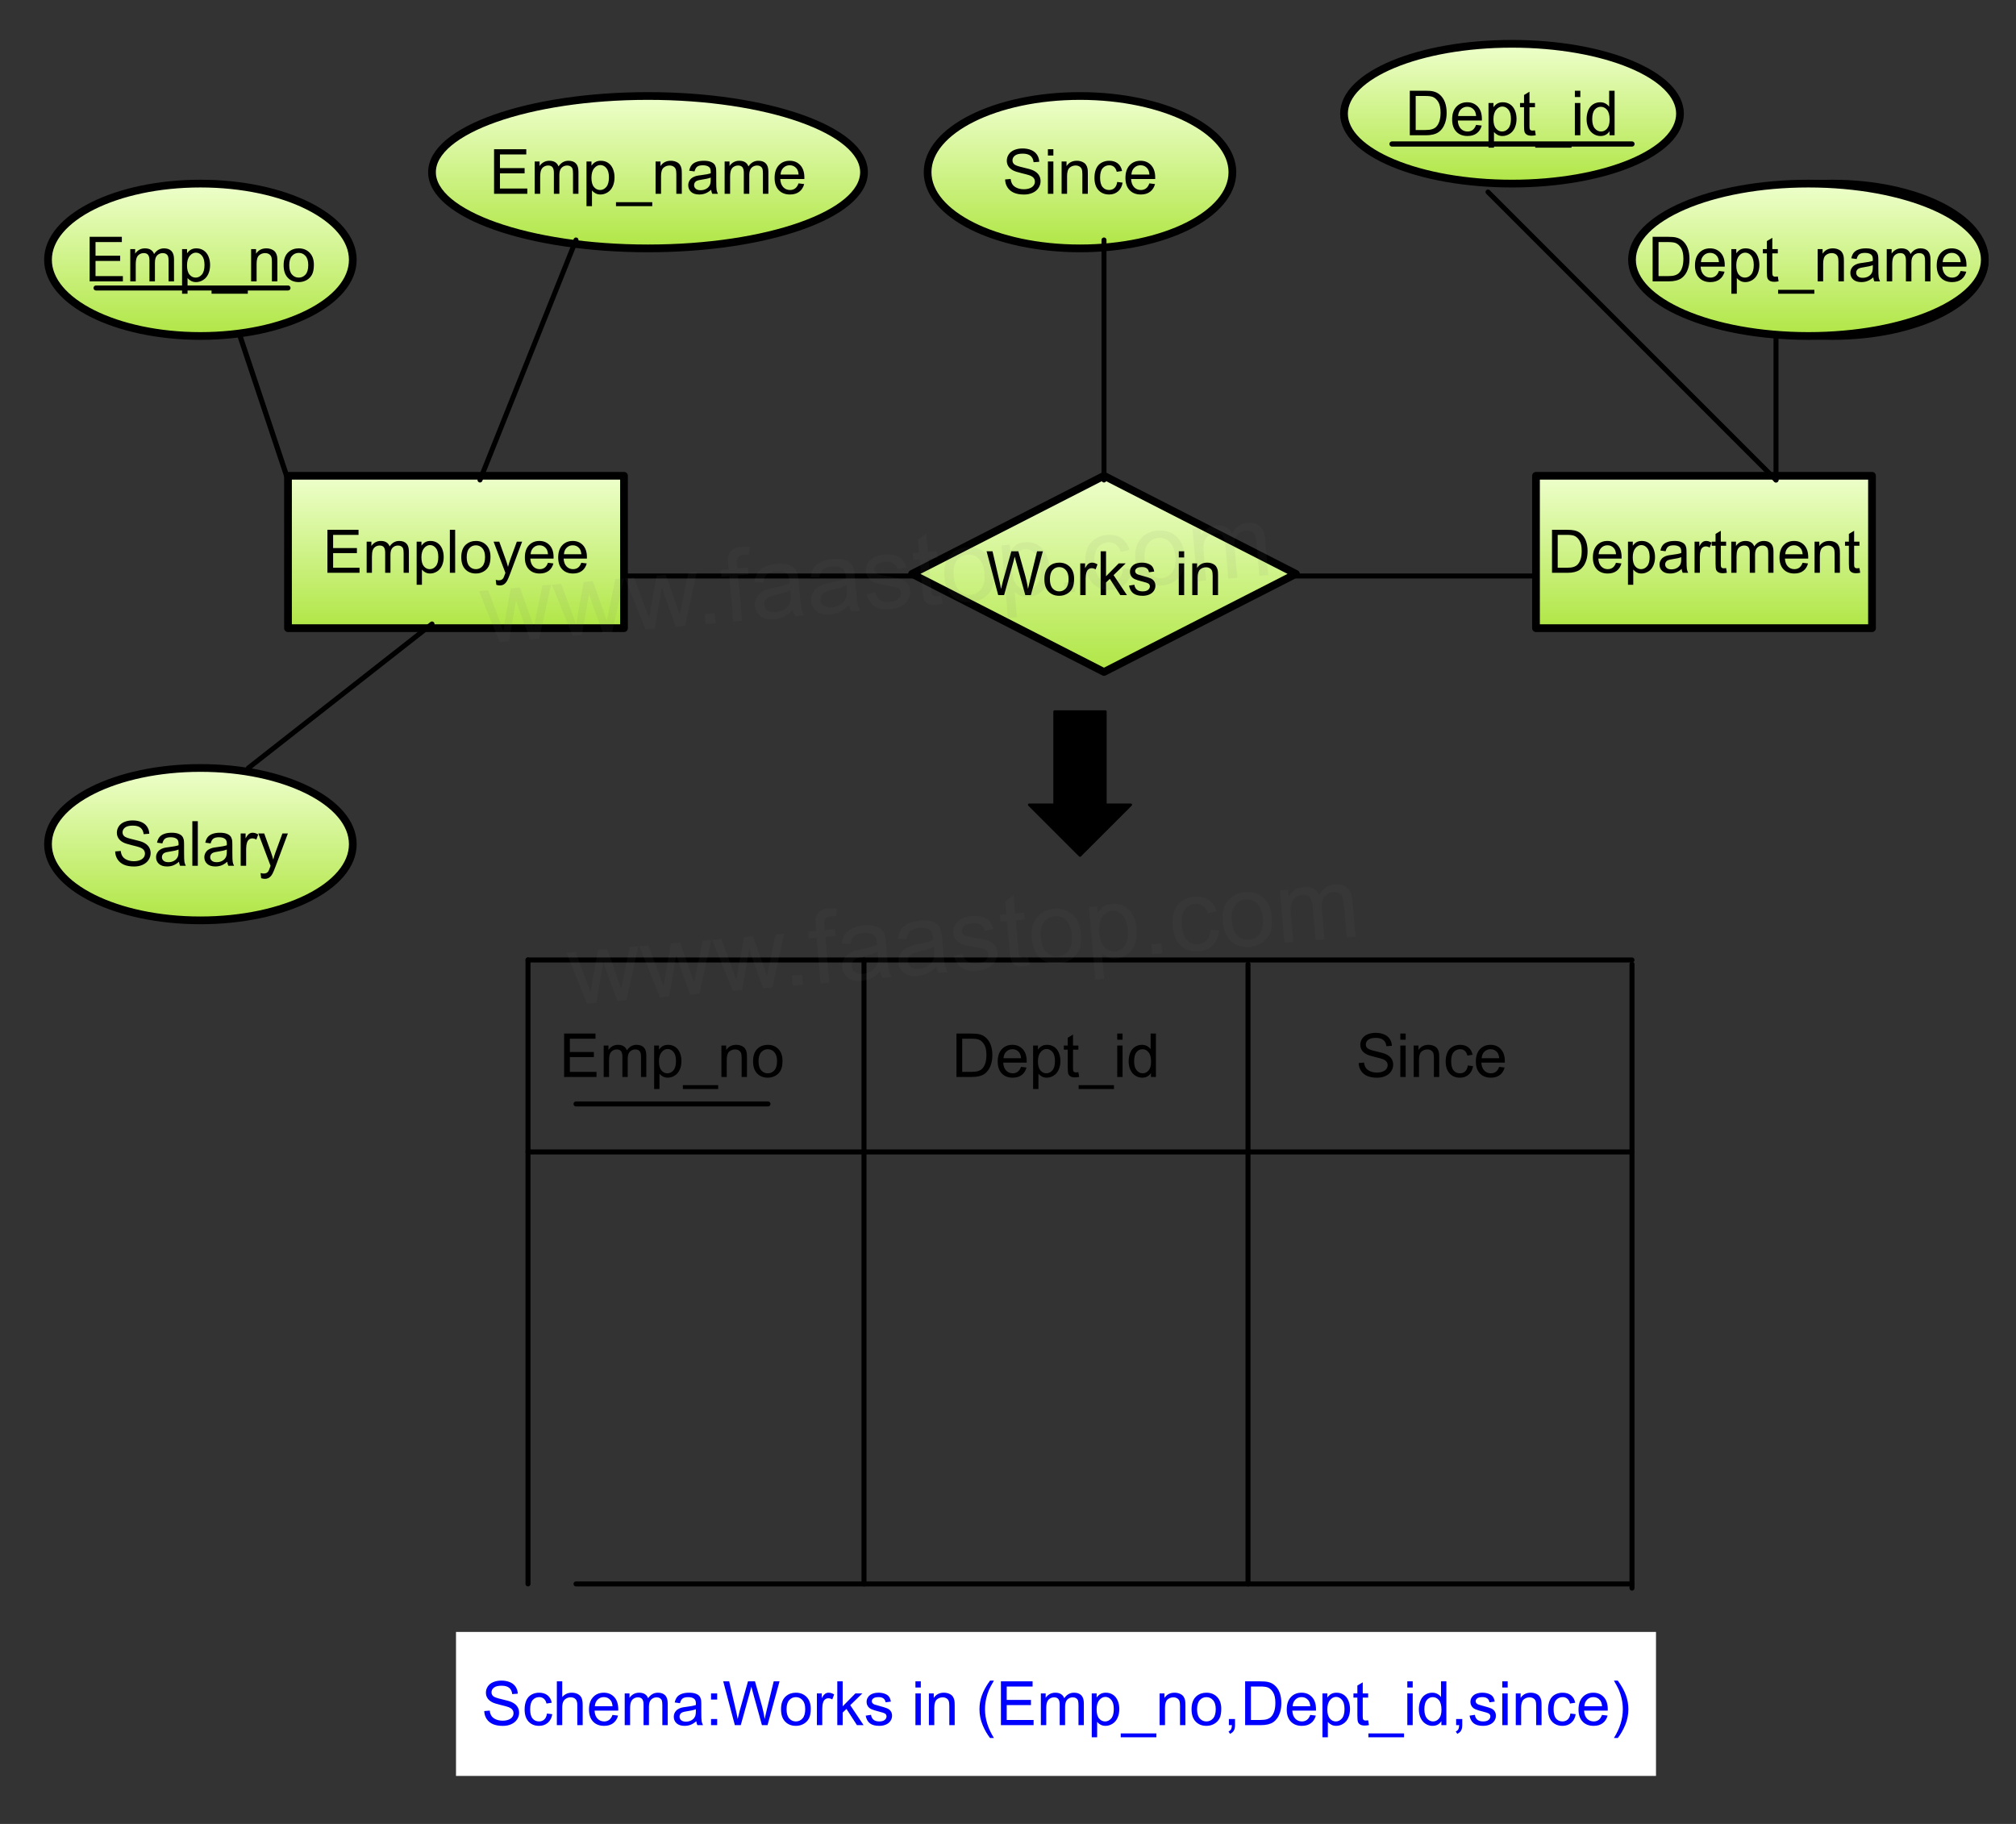 ﻿<?xml version="1.0" encoding="utf-8"?>
<svg version="1.1" viewBox="0 0 793.701 718.11" width="793.701" height="718.11" style="stroke:none;stroke-linecap:butt;stroke-linejoin:miter;stroke-width:1;stroke-dasharray:none;fill:#000000;fill-opacity:1;fill-rule:evenodd" font-family="Arial" font-size="15" xmlns:xlink="http://www.w3.org/1999/xlink" xmlns="http://www.w3.org/2000/svg">
  <rect x="0" y="0" width="793.701" height="718.11" fill="#333333" stroke="none"/>
  <defs>
    <linearGradient id="linearGradient1" x1="0.5" y1="0" x2="0.5" y2="1" gradientUnits="objectBoundingBox">
      <stop offset="0" stop-color="#EEFFCC" />
      <stop offset="1" stop-color="#B0E645" />
    </linearGradient>
    <linearGradient id="linearGradient2" x1="0.5" y1="0" x2="0.5" y2="1" gradientUnits="objectBoundingBox">
      <stop offset="0" stop-color="#EEFFCC" />
      <stop offset="1" stop-color="#B0E645" />
    </linearGradient>
    <linearGradient id="linearGradient3" x1="0.5" y1="0" x2="0.5" y2="1" gradientUnits="objectBoundingBox">
      <stop offset="0" stop-color="#EEFFCC" />
      <stop offset="1" stop-color="#B0E645" />
    </linearGradient>
    <linearGradient id="linearGradient4" x1="0.5" y1="0" x2="0.5" y2="1" gradientUnits="objectBoundingBox">
      <stop offset="0" stop-color="#EEFFCC" />
      <stop offset="1" stop-color="#B0E645" />
    </linearGradient>
    <linearGradient id="linearGradient5" x1="0.5" y1="0" x2="0.5" y2="1" gradientUnits="objectBoundingBox">
      <stop offset="0" stop-color="#EEFFCC" />
      <stop offset="1" stop-color="#B0E645" />
    </linearGradient>
    <linearGradient id="linearGradient6" x1="0.5" y1="0" x2="0.5" y2="1" gradientUnits="objectBoundingBox">
      <stop offset="0" stop-color="#EEFFCC" />
      <stop offset="1" stop-color="#B0E645" />
    </linearGradient>
    <linearGradient id="linearGradient7" x1="0.5" y1="0" x2="0.5" y2="1" gradientUnits="objectBoundingBox">
      <stop offset="0" stop-color="#EEFFCC" />
      <stop offset="1" stop-color="#B0E645" />
    </linearGradient>
    <linearGradient id="linearGradient8" x1="0.5" y1="0" x2="0.5" y2="1" gradientUnits="objectBoundingBox">
      <stop offset="0" stop-color="#EEFFCC" />
      <stop offset="1" stop-color="#B0E645" />
    </linearGradient>
    <linearGradient id="linearGradient9" x1="0.5" y1="0" x2="0.5" y2="1" gradientUnits="objectBoundingBox">
      <stop offset="0" stop-color="#EEFFCC" />
      <stop offset="1" stop-color="#B0E645" />
    </linearGradient>
  </defs>
  <g transform="matrix(1,0,0,1,0,0)">
    <g id="Process" transform="matrix(1,0,0,1,113.386,187.323)">
      <rect x="0" y="0" width="132.284" height="60" style="stroke:#000000;stroke-linecap:round;stroke-linejoin:round;stroke-width:3.046;fill:url(#linearGradient1);" />
      <path d="M15.524,38.201L15.524,21.267L27.768,21.267L27.768,23.266L17.765,23.266L17.765,28.452L27.133,28.452L27.133,30.439L17.765,30.439L17.765,36.203L28.161,36.203L28.161,38.201L15.524,38.201zM30.968,38.201L30.968,25.934L32.828,25.934L32.828,27.655Q33.405,26.754 34.364,26.205Q35.323,25.657 36.547,25.657Q37.91,25.657 38.782,26.223Q39.655,26.789 40.013,27.805Q41.468,25.657 43.801,25.657Q45.627,25.657 46.608,26.667Q47.59,27.678 47.59,29.78L47.59,29.78L47.59,38.201L45.523,38.201L45.523,30.474Q45.523,29.226 45.321,28.677Q45.118,28.129 44.587,27.794Q44.056,27.459 43.339,27.459Q42.046,27.459 41.191,28.319Q40.336,29.18 40.336,31.074L40.336,31.074L40.336,38.201L38.257,38.201L38.257,30.231Q38.257,28.845 37.749,28.152Q37.24,27.459 36.085,27.459Q35.207,27.459 34.462,27.921Q33.717,28.383 33.382,29.272Q33.047,30.162 33.047,31.837L33.047,31.837L33.047,38.201L30.968,38.201zM50.651,42.903L50.651,25.934L52.546,25.934L52.546,27.528Q53.216,26.592 54.059,26.125Q54.902,25.657 56.104,25.657Q57.675,25.657 58.876,26.465Q60.077,27.274 60.69,28.747Q61.302,30.22 61.302,31.975Q61.302,33.858 60.626,35.366Q59.95,36.873 58.662,37.676Q57.374,38.479 55.953,38.479Q54.914,38.479 54.088,38.04Q53.262,37.601 52.731,36.931L52.731,36.931L52.731,42.903L50.651,42.903zM52.534,32.137Q52.534,34.505 53.493,35.637Q54.452,36.769 55.815,36.769Q57.201,36.769 58.189,35.597Q59.176,34.424 59.176,31.964Q59.176,29.619 58.212,28.452Q57.247,27.285 55.907,27.285Q54.579,27.285 53.557,28.527Q52.534,29.769 52.534,32.137zM63.727,38.201L63.727,21.267L65.807,21.267L65.807,38.201L63.727,38.201zM68.221,32.068Q68.221,28.66 70.115,27.02Q71.698,25.657 73.974,25.657Q76.503,25.657 78.109,27.314Q79.715,28.972 79.715,31.894Q79.715,34.262 79.004,35.62Q78.294,36.977 76.936,37.728Q75.579,38.479 73.974,38.479Q71.398,38.479 69.809,36.827Q68.221,35.175 68.221,32.068zM70.358,32.068Q70.358,34.424 71.386,35.597Q72.414,36.769 73.974,36.769Q75.521,36.769 76.549,35.591Q77.578,34.413 77.578,31.998Q77.578,29.723 76.544,28.55Q75.51,27.378 73.974,27.378Q72.414,27.378 71.386,28.544Q70.358,29.711 70.358,32.068zM82.025,42.926L81.794,40.974Q82.475,41.159 82.984,41.159Q83.677,41.159 84.093,40.928Q84.508,40.697 84.774,40.281Q84.97,39.969 85.409,38.733Q85.467,38.559 85.594,38.224L85.594,38.224L80.939,25.934L83.18,25.934L85.733,33.038Q86.23,34.389 86.622,35.88Q86.98,34.447 87.477,33.084L87.477,33.084L90.099,25.934L92.178,25.934L87.512,38.409Q86.761,40.431 86.345,41.193Q85.79,42.221 85.074,42.701Q84.358,43.18 83.365,43.18Q82.764,43.18 82.025,42.926zM102.344,34.251L104.492,34.517Q103.984,36.399 102.609,37.439Q101.235,38.479 99.098,38.479Q96.406,38.479 94.829,36.821Q93.253,35.163 93.253,32.172Q93.253,29.076 94.847,27.366Q96.441,25.657 98.982,25.657Q101.442,25.657 103.002,27.332Q104.561,29.007 104.561,32.045Q104.561,32.229 104.55,32.599L104.55,32.599L95.401,32.599Q95.517,34.62 96.545,35.695Q97.573,36.769 99.109,36.769Q100.253,36.769 101.061,36.168Q101.87,35.568 102.344,34.251zM95.517,30.89L102.367,30.89Q102.228,29.342 101.581,28.568Q100.588,27.366 99.005,27.366Q97.573,27.366 96.597,28.325Q95.621,29.284 95.517,30.89zM115.466,34.251L117.614,34.517Q117.106,36.399 115.731,37.439Q114.357,38.479 112.22,38.479Q109.528,38.479 107.952,36.821Q106.375,35.163 106.375,32.172Q106.375,29.076 107.969,27.366Q109.563,25.657 112.104,25.657Q114.565,25.657 116.124,27.332Q117.684,29.007 117.684,32.045Q117.684,32.229 117.672,32.599L117.672,32.599L108.523,32.599Q108.639,34.62 109.667,35.695Q110.695,36.769 112.231,36.769Q113.375,36.769 114.184,36.168Q114.992,35.568 115.466,34.251zM108.639,30.89L115.489,30.89Q115.35,29.342 114.703,28.568Q113.71,27.366 112.127,27.366Q110.695,27.366 109.719,28.325Q108.743,29.284 108.639,30.89z" />
    </g>
    <g id="Decision" transform="matrix(1,0,0,1,359.055,187.323)">
      <path d="M75.591,0L151.181,38.622L75.591,77.244L0,38.622L75.591,0z" style="stroke:#000000;stroke-linecap:round;stroke-linejoin:round;stroke-width:3.021;fill:url(#linearGradient2);" />
      <path d="M33.938,46.971L29.363,29.732L31.704,29.732L34.326,41.033Q34.749,42.809 35.055,44.561Q35.714,41.797 35.831,41.374L35.831,41.374L39.112,29.732L41.864,29.732L44.333,38.457Q45.262,41.703 45.674,44.561Q46.003,42.926 46.532,40.809L46.532,40.809L49.237,29.732L51.53,29.732L46.803,46.971L44.604,46.971L40.97,33.836Q40.511,32.19 40.429,31.813Q40.159,33.001 39.924,33.836L39.924,33.836L36.266,46.971L33.938,46.971zM52.118,40.727Q52.118,37.258 54.047,35.588Q55.658,34.2 57.975,34.2Q60.55,34.2 62.185,35.888Q63.819,37.575 63.819,40.551Q63.819,42.961 63.096,44.343Q62.373,45.725 60.991,46.489Q59.609,47.254 57.975,47.254Q55.352,47.254 53.735,45.572Q52.118,43.89 52.118,40.727zM54.294,40.727Q54.294,43.126 55.34,44.32Q56.387,45.513 57.975,45.513Q59.55,45.513 60.597,44.314Q61.644,43.114 61.644,40.657Q61.644,38.34 60.591,37.146Q59.539,35.953 57.975,35.953Q56.387,35.953 55.34,37.14Q54.294,38.328 54.294,40.727zM66.242,46.971L66.242,34.483L68.147,34.483L68.147,36.376Q68.876,35.047 69.493,34.624Q70.111,34.2 70.851,34.2Q71.921,34.2 73.027,34.883L73.027,34.883L72.298,36.846Q71.522,36.388 70.746,36.388Q70.052,36.388 69.499,36.805Q68.946,37.223 68.711,37.964Q68.358,39.092 68.358,40.433L68.358,40.433L68.358,46.971L66.242,46.971zM74.273,46.971L74.273,29.732L76.39,29.732L76.39,39.563L81.4,34.483L84.14,34.483L79.365,39.116L84.622,46.971L82.011,46.971L77.884,40.586L76.39,42.021L76.39,46.971L74.273,46.971zM85.457,43.244L87.55,42.914Q87.727,44.173 88.532,44.843Q89.338,45.513 90.784,45.513Q92.242,45.513 92.948,44.919Q93.653,44.325 93.653,43.526Q93.653,42.809 93.03,42.397Q92.595,42.115 90.866,41.68Q88.538,41.092 87.638,40.662Q86.739,40.233 86.274,39.475Q85.81,38.716 85.81,37.799Q85.81,36.964 86.192,36.252Q86.574,35.541 87.233,35.071Q87.727,34.706 88.579,34.453Q89.432,34.2 90.408,34.2Q91.878,34.2 92.989,34.624Q94.1,35.047 94.629,35.77Q95.159,36.494 95.359,37.705L95.359,37.705L93.289,37.987Q93.148,37.023 92.472,36.482Q91.795,35.941 90.561,35.941Q89.102,35.941 88.479,36.423Q87.856,36.905 87.856,37.552Q87.856,37.964 88.115,38.293Q88.373,38.634 88.926,38.857Q89.243,38.975 90.796,39.398Q93.042,39.998 93.93,40.38Q94.818,40.762 95.323,41.491Q95.829,42.221 95.829,43.302Q95.829,44.361 95.212,45.296Q94.594,46.23 93.43,46.742Q92.266,47.254 90.796,47.254Q88.362,47.254 87.086,46.242Q85.81,45.231 85.457,43.244zM105.037,32.166L105.037,29.732L107.153,29.732L107.153,32.166L105.037,32.166zM105.037,46.971L105.037,34.483L107.153,34.483L107.153,46.971L105.037,46.971zM110.34,46.971L110.34,34.483L112.245,34.483L112.245,36.258Q113.621,34.2 116.22,34.2Q117.349,34.2 118.296,34.606Q119.242,35.012 119.713,35.67Q120.183,36.329 120.371,37.234Q120.489,37.822 120.489,39.292L120.489,39.292L120.489,46.971L118.372,46.971L118.372,39.375Q118.372,38.081 118.125,37.44Q117.878,36.799 117.249,36.417Q116.62,36.035 115.773,36.035Q114.421,36.035 113.439,36.893Q112.457,37.752 112.457,40.151L112.457,40.151L112.457,46.971L110.34,46.971z" />
    </g>
    <g id="Attribute" transform="matrix(1,0,0,1,18.898,302.362)">
      <ellipse cx="60" cy="30" rx="60" ry="30" style="stroke:#000000;stroke-linecap:round;stroke-linejoin:round;stroke-width:3.046;fill:url(#linearGradient3);" />
      <path d="M26.442,32.86L28.632,32.669Q28.788,33.985 29.356,34.829Q29.924,35.673 31.121,36.193Q32.318,36.714 33.814,36.714Q35.142,36.714 36.16,36.319Q37.177,35.924 37.674,35.236Q38.17,34.548 38.17,33.734Q38.17,32.908 37.692,32.292Q37.213,31.675 36.112,31.257Q35.406,30.981 32.988,30.401Q30.571,29.82 29.601,29.306Q28.345,28.648 27.728,27.672Q27.112,26.697 27.112,25.488Q27.112,24.16 27.866,23.005Q28.62,21.85 30.068,21.251Q31.516,20.653 33.288,20.653Q35.238,20.653 36.728,21.281Q38.218,21.91 39.02,23.13Q39.822,24.351 39.882,25.895L39.882,25.895L37.656,26.062Q37.476,24.399 36.441,23.549Q35.406,22.7 33.383,22.7Q31.277,22.7 30.313,23.471Q29.35,24.243 29.35,25.332Q29.35,26.278 30.032,26.888Q30.702,27.499 33.533,28.139Q36.363,28.779 37.416,29.258Q38.948,29.964 39.678,31.047Q40.408,32.13 40.408,33.542Q40.408,34.943 39.607,36.181Q38.805,37.42 37.303,38.108Q35.801,38.797 33.922,38.797Q31.54,38.797 29.93,38.102Q28.321,37.408 27.405,36.014Q26.49,34.62 26.442,32.86zM51.575,36.929Q50.378,37.947 49.271,38.366Q48.164,38.785 46.895,38.785Q44.801,38.785 43.676,37.761Q42.551,36.738 42.551,35.146Q42.551,34.213 42.975,33.441Q43.4,32.669 44.089,32.202Q44.777,31.735 45.638,31.496Q46.273,31.328 47.553,31.173Q50.162,30.862 51.395,30.431Q51.407,29.988 51.407,29.868Q51.407,28.552 50.797,28.013Q49.971,27.283 48.343,27.283Q46.823,27.283 46.099,27.816Q45.375,28.348 45.028,29.701L45.028,29.701L42.922,29.414Q43.209,28.061 43.867,27.229Q44.525,26.398 45.77,25.949Q47.015,25.5 48.654,25.5Q50.282,25.5 51.299,25.883Q52.317,26.266 52.795,26.846Q53.274,27.427 53.465,28.312Q53.573,28.863 53.573,30.299L53.573,30.299L53.573,33.172Q53.573,36.175 53.711,36.971Q53.849,37.767 54.255,38.497L54.255,38.497L52.005,38.497Q51.67,37.827 51.575,36.929zM51.395,32.118Q50.222,32.597 47.876,32.932Q46.548,33.124 45.998,33.363Q45.447,33.602 45.148,34.063Q44.849,34.524 44.849,35.086Q44.849,35.948 45.501,36.523Q46.153,37.097 47.41,37.097Q48.654,37.097 49.624,36.553Q50.593,36.008 51.048,35.062Q51.395,34.332 51.395,32.908L51.395,32.908L51.395,32.118zM56.828,38.497L56.828,20.952L58.983,20.952L58.983,38.497L56.828,38.497zM70.58,36.929Q69.383,37.947 68.276,38.366Q67.169,38.785 65.9,38.785Q63.806,38.785 62.681,37.761Q61.556,36.738 61.556,35.146Q61.556,34.213 61.981,33.441Q62.406,32.669 63.094,32.202Q63.782,31.735 64.644,31.496Q65.278,31.328 66.558,31.173Q69.168,30.862 70.4,30.431Q70.412,29.988 70.412,29.868Q70.412,28.552 69.802,28.013Q68.976,27.283 67.348,27.283Q65.828,27.283 65.104,27.816Q64.38,28.348 64.033,29.701L64.033,29.701L61.927,29.414Q62.214,28.061 62.872,27.229Q63.531,26.398 64.775,25.949Q66.02,25.5 67.659,25.5Q69.287,25.5 70.304,25.883Q71.322,26.266 71.8,26.846Q72.279,27.427 72.471,28.312Q72.578,28.863 72.578,30.299L72.578,30.299L72.578,33.172Q72.578,36.175 72.716,36.971Q72.854,37.767 73.26,38.497L73.26,38.497L71.01,38.497Q70.675,37.827 70.58,36.929zM70.4,32.118Q69.227,32.597 66.882,32.932Q65.553,33.124 65.003,33.363Q64.452,33.602 64.153,34.063Q63.854,34.524 63.854,35.086Q63.854,35.948 64.506,36.523Q65.158,37.097 66.415,37.097Q67.659,37.097 68.629,36.553Q69.598,36.008 70.053,35.062Q70.4,34.332 70.4,32.908L70.4,32.908L70.4,32.118zM75.858,38.497L75.858,25.787L77.796,25.787L77.796,27.714Q78.538,26.362 79.167,25.931Q79.795,25.5 80.549,25.5Q81.638,25.5 82.763,26.194L82.763,26.194L82.021,28.193Q81.231,27.726 80.441,27.726Q79.735,27.726 79.173,28.151Q78.61,28.576 78.371,29.33Q78.012,30.479 78.012,31.843L78.012,31.843L78.012,38.497L75.858,38.497zM83.924,43.392L83.685,41.37Q84.391,41.561 84.917,41.561Q85.635,41.561 86.066,41.322Q86.497,41.082 86.772,40.651Q86.976,40.328 87.431,39.048Q87.49,38.868 87.622,38.521L87.622,38.521L82.799,25.787L85.121,25.787L87.766,33.148Q88.28,34.548 88.687,36.092Q89.058,34.608 89.573,33.195L89.573,33.195L92.29,25.787L94.444,25.787L89.609,38.713Q88.831,40.807 88.4,41.597Q87.826,42.662 87.084,43.159Q86.341,43.656 85.312,43.656Q84.69,43.656 83.924,43.392z" />
    </g>
    <g id="Process1" transform="matrix(1,0,0,1,604.724,187.323)">
      <rect x="0" y="0" width="132.284" height="60" style="stroke:#000000;stroke-linecap:round;stroke-linejoin:round;stroke-width:3.046;fill:url(#linearGradient4);" />
      <path d="M6.306,38.201L6.306,21.267L12.139,21.267Q14.115,21.267 15.154,21.51Q16.61,21.845 17.638,22.723Q18.978,23.855 19.642,25.616Q20.306,27.378 20.306,29.642Q20.306,31.571 19.856,33.061Q19.405,34.551 18.701,35.527Q17.996,36.503 17.158,37.064Q16.321,37.624 15.137,37.913Q13.953,38.201 12.417,38.201L12.417,38.201L6.306,38.201zM8.547,36.203L12.162,36.203Q13.837,36.203 14.79,35.891Q15.743,35.579 16.309,35.013Q17.106,34.216 17.551,32.87Q17.996,31.525 17.996,29.607Q17.996,26.951 17.124,25.524Q16.252,24.097 15.004,23.612Q14.103,23.266 12.105,23.266L12.105,23.266L8.547,23.266L8.547,36.203zM31.488,34.251L33.636,34.517Q33.128,36.399 31.753,37.439Q30.379,38.479 28.242,38.479Q25.55,38.479 23.974,36.821Q22.397,35.163 22.397,32.172Q22.397,29.076 23.991,27.366Q25.585,25.657 28.126,25.657Q30.587,25.657 32.146,27.332Q33.706,29.007 33.706,32.045Q33.706,32.229 33.694,32.599L33.694,32.599L24.546,32.599Q24.661,34.62 25.689,35.695Q26.717,36.769 28.253,36.769Q29.397,36.769 30.206,36.168Q31.014,35.568 31.488,34.251zM24.661,30.89L31.511,30.89Q31.372,29.342 30.725,28.568Q29.732,27.366 28.149,27.366Q26.717,27.366 25.741,28.325Q24.765,29.284 24.661,30.89zM36.212,42.903L36.212,25.934L38.107,25.934L38.107,27.528Q38.777,26.592 39.62,26.125Q40.463,25.657 41.664,25.657Q43.236,25.657 44.437,26.465Q45.638,27.274 46.25,28.747Q46.863,30.22 46.863,31.975Q46.863,33.858 46.187,35.366Q45.511,36.873 44.223,37.676Q42.935,38.479 41.514,38.479Q40.475,38.479 39.649,38.04Q38.823,37.601 38.291,36.931L38.291,36.931L38.291,42.903L36.212,42.903zM38.095,32.137Q38.095,34.505 39.054,35.637Q40.013,36.769 41.376,36.769Q42.762,36.769 43.749,35.597Q44.737,34.424 44.737,31.964Q44.737,29.619 43.773,28.452Q42.808,27.285 41.468,27.285Q40.14,27.285 39.117,28.527Q38.095,29.769 38.095,32.137zM57.34,36.688Q56.184,37.67 55.116,38.074Q54.047,38.479 52.823,38.479Q50.802,38.479 49.716,37.491Q48.63,36.503 48.63,34.967Q48.63,34.066 49.04,33.321Q49.45,32.576 50.114,32.125Q50.779,31.675 51.61,31.444Q52.222,31.282 53.458,31.132Q55.977,30.832 57.166,30.416Q57.178,29.988 57.178,29.873Q57.178,28.602 56.589,28.082Q55.792,27.378 54.221,27.378Q52.754,27.378 52.055,27.892Q51.356,28.406 51.021,29.711L51.021,29.711L48.988,29.434Q49.265,28.129 49.901,27.326Q50.536,26.523 51.737,26.09Q52.939,25.657 54.521,25.657Q56.092,25.657 57.074,26.026Q58.056,26.396 58.518,26.956Q58.98,27.517 59.165,28.371Q59.269,28.903 59.269,30.289L59.269,30.289L59.269,33.061Q59.269,35.961 59.401,36.729Q59.534,37.497 59.927,38.201L59.927,38.201L57.755,38.201Q57.432,37.555 57.34,36.688zM57.166,32.045Q56.034,32.507 53.77,32.83Q52.488,33.015 51.957,33.246Q51.425,33.477 51.137,33.922Q50.848,34.366 50.848,34.909Q50.848,35.741 51.477,36.295Q52.107,36.85 53.32,36.85Q54.521,36.85 55.457,36.324Q56.392,35.799 56.831,34.886Q57.166,34.182 57.166,32.807L57.166,32.807L57.166,32.045zM62.434,38.201L62.434,25.934L64.305,25.934L64.305,27.794Q65.021,26.488 65.628,26.073Q66.234,25.657 66.962,25.657Q68.013,25.657 69.099,26.327L69.099,26.327L68.383,28.256Q67.62,27.805 66.858,27.805Q66.176,27.805 65.633,28.215Q65.091,28.625 64.859,29.353Q64.513,30.462 64.513,31.779L64.513,31.779L64.513,38.201L62.434,38.201zM74.851,36.342L75.152,38.178Q74.274,38.363 73.581,38.363Q72.449,38.363 71.825,38.005Q71.201,37.647 70.947,37.064Q70.693,36.48 70.693,34.609L70.693,34.609L70.693,27.551L69.168,27.551L69.168,25.934L70.693,25.934L70.693,22.896L72.761,21.648L72.761,25.934L74.851,25.934L74.851,27.551L72.761,27.551L72.761,34.724Q72.761,35.614 72.87,35.868Q72.98,36.122 73.228,36.272Q73.477,36.422 73.939,36.422Q74.285,36.422 74.851,36.342zM76.873,38.201L76.873,25.934L78.733,25.934L78.733,27.655Q79.31,26.754 80.269,26.205Q81.228,25.657 82.452,25.657Q83.815,25.657 84.687,26.223Q85.559,26.789 85.918,27.805Q87.373,25.657 89.706,25.657Q91.531,25.657 92.513,26.667Q93.495,27.678 93.495,29.78L93.495,29.78L93.495,38.201L91.428,38.201L91.428,30.474Q91.428,29.226 91.225,28.677Q91.023,28.129 90.492,27.794Q89.96,27.459 89.244,27.459Q87.951,27.459 87.096,28.319Q86.241,29.18 86.241,31.074L86.241,31.074L86.241,38.201L84.162,38.201L84.162,30.231Q84.162,28.845 83.653,28.152Q83.145,27.459 81.99,27.459Q81.112,27.459 80.367,27.921Q79.622,28.383 79.287,29.272Q78.952,30.162 78.952,31.837L78.952,31.837L78.952,38.201L76.873,38.201zM104.954,34.251L107.103,34.517Q106.594,36.399 105.22,37.439Q103.845,38.479 101.708,38.479Q99.017,38.479 97.44,36.821Q95.863,35.163 95.863,32.172Q95.863,29.076 97.457,27.366Q99.051,25.657 101.593,25.657Q104.053,25.657 105.613,27.332Q107.172,29.007 107.172,32.045Q107.172,32.229 107.16,32.599L107.16,32.599L98.012,32.599Q98.127,34.62 99.155,35.695Q100.183,36.769 101.72,36.769Q102.863,36.769 103.672,36.168Q104.481,35.568 104.954,34.251zM98.127,30.89L104.977,30.89Q104.839,29.342 104.192,28.568Q103.198,27.366 101.616,27.366Q100.183,27.366 99.207,28.325Q98.231,29.284 98.127,30.89zM109.679,38.201L109.679,25.934L111.55,25.934L111.55,27.678Q112.901,25.657 115.454,25.657Q116.563,25.657 117.493,26.055Q118.423,26.454 118.885,27.101Q119.347,27.747 119.532,28.637Q119.647,29.215 119.647,30.658L119.647,30.658L119.647,38.201L117.568,38.201L117.568,30.739Q117.568,29.469 117.326,28.839Q117.083,28.209 116.465,27.834Q115.847,27.459 115.015,27.459Q113.687,27.459 112.722,28.302Q111.758,29.145 111.758,31.502L111.758,31.502L111.758,38.201L109.679,38.201zM127.341,36.342L127.641,38.178Q126.763,38.363 126.07,38.363Q124.938,38.363 124.314,38.005Q123.69,37.647 123.436,37.064Q123.182,36.48 123.182,34.609L123.182,34.609L123.182,27.551L121.657,27.551L121.657,25.934L123.182,25.934L123.182,22.896L125.25,21.648L125.25,25.934L127.341,25.934L127.341,27.551L125.25,27.551L125.25,34.724Q125.25,35.614 125.359,35.868Q125.469,36.122 125.718,36.272Q125.966,36.422 126.428,36.422Q126.775,36.422 127.341,36.342z" />
    </g>
    <g id="Attribute1" transform="matrix(1,0,0,1,18.898,72.284)">
      <ellipse cx="60" cy="30" rx="60" ry="30" style="stroke:#000000;stroke-linecap:round;stroke-linejoin:round;stroke-width:3.046;fill:url(#linearGradient5);" />
      <path d="M16.389,38.497L16.389,20.952L29.075,20.952L29.075,23.023L18.71,23.023L18.71,28.396L28.416,28.396L28.416,30.455L18.71,30.455L18.71,36.427L29.482,36.427L29.482,38.497L16.389,38.497zM32.39,38.497L32.39,25.787L34.317,25.787L34.317,27.57Q34.915,26.637 35.908,26.069Q36.902,25.5 38.17,25.5Q39.583,25.5 40.486,26.087Q41.39,26.673 41.761,27.726Q43.269,25.5 45.686,25.5Q47.577,25.5 48.594,26.547Q49.612,27.594 49.612,29.773L49.612,29.773L49.612,38.497L47.469,38.497L47.469,30.491Q47.469,29.198 47.26,28.63Q47.051,28.061 46.5,27.714Q45.95,27.367 45.208,27.367Q43.867,27.367 42.981,28.259Q42.096,29.15 42.096,31.113L42.096,31.113L42.096,38.497L39.942,38.497L39.942,30.239Q39.942,28.803 39.415,28.085Q38.889,27.367 37.692,27.367Q36.782,27.367 36.01,27.846Q35.238,28.325 34.891,29.246Q34.544,30.168 34.544,31.903L34.544,31.903L34.544,38.497L32.39,38.497zM52.783,43.368L52.783,25.787L54.746,25.787L54.746,27.439Q55.44,26.469 56.314,25.985Q57.188,25.5 58.432,25.5Q60.06,25.5 61.304,26.338Q62.549,27.176 63.184,28.701Q63.818,30.227 63.818,32.047Q63.818,33.997 63.118,35.559Q62.417,37.121 61.083,37.953Q59.749,38.785 58.277,38.785Q57.2,38.785 56.344,38.33Q55.488,37.875 54.938,37.181L54.938,37.181L54.938,43.368L52.783,43.368zM54.734,32.214Q54.734,34.667 55.727,35.84Q56.721,37.013 58.133,37.013Q59.569,37.013 60.592,35.798Q61.616,34.584 61.616,32.035Q61.616,29.605 60.616,28.396Q59.617,27.188 58.229,27.188Q56.852,27.188 55.793,28.474Q54.734,29.761 54.734,32.214zM64.392,43.368L64.392,41.812L78.67,41.812L78.67,43.368L64.392,43.368zM79.975,38.497L79.975,25.787L81.913,25.787L81.913,27.594Q83.314,25.5 85.959,25.5Q87.108,25.5 88.071,25.913Q89.034,26.326 89.513,26.996Q89.992,27.666 90.183,28.588Q90.303,29.186 90.303,30.682L90.303,30.682L90.303,38.497L88.149,38.497L88.149,30.766Q88.149,29.45 87.897,28.797Q87.646,28.145 87.006,27.756Q86.365,27.367 85.504,27.367Q84.127,27.367 83.128,28.241Q82.129,29.114 82.129,31.556L82.129,31.556L82.129,38.497L79.975,38.497zM92.768,32.142Q92.768,28.612 94.731,26.912Q96.371,25.5 98.728,25.5Q101.349,25.5 103.013,27.217Q104.677,28.935 104.677,31.963Q104.677,34.416 103.94,35.822Q103.204,37.229 101.798,38.007Q100.392,38.785 98.728,38.785Q96.059,38.785 94.414,37.073Q92.768,35.362 92.768,32.142zM94.982,32.142Q94.982,34.584 96.047,35.798Q97.113,37.013 98.728,37.013Q100.332,37.013 101.397,35.792Q102.462,34.572 102.462,32.071Q102.462,29.713 101.391,28.498Q100.32,27.283 98.728,27.283Q97.113,27.283 96.047,28.492Q94.982,29.701 94.982,32.142z" />
    </g>
    <g id="Attribute2" transform="matrix(1,0,0,1,170.079,37.795)">
      <ellipse cx="85.039" cy="30" rx="85.039" ry="30" style="stroke:#000000;stroke-linecap:round;stroke-linejoin:round;stroke-width:3.046;fill:url(#linearGradient6);" />
      <path d="M24.433,38.497L24.433,20.952L37.12,20.952L37.12,23.023L26.755,23.023L26.755,28.396L36.461,28.396L36.461,30.455L26.755,30.455L26.755,36.427L37.526,36.427L37.526,38.497L24.433,38.497zM40.435,38.497L40.435,25.787L42.362,25.787L42.362,27.57Q42.96,26.637 43.953,26.069Q44.947,25.5 46.215,25.5Q47.627,25.5 48.531,26.087Q49.435,26.673 49.806,27.726Q51.314,25.5 53.731,25.5Q55.622,25.5 56.639,26.547Q57.657,27.594 57.657,29.773L57.657,29.773L57.657,38.497L55.514,38.497L55.514,30.491Q55.514,29.198 55.305,28.63Q55.096,28.061 54.545,27.714Q53.994,27.367 53.252,27.367Q51.912,27.367 51.026,28.259Q50.141,29.15 50.141,31.113L50.141,31.113L50.141,38.497L47.986,38.497L47.986,30.239Q47.986,28.803 47.46,28.085Q46.933,27.367 45.736,27.367Q44.827,27.367 44.055,27.846Q43.283,28.325 42.936,29.246Q42.589,30.168 42.589,31.903L42.589,31.903L42.589,38.497L40.435,38.497zM60.828,43.368L60.828,25.787L62.791,25.787L62.791,27.439Q63.485,26.469 64.359,25.985Q65.232,25.5 66.477,25.5Q68.105,25.5 69.349,26.338Q70.594,27.176 71.228,28.701Q71.863,30.227 71.863,32.047Q71.863,33.997 71.162,35.559Q70.462,37.121 69.128,37.953Q67.793,38.785 66.322,38.785Q65.244,38.785 64.389,38.33Q63.533,37.875 62.982,37.181L62.982,37.181L62.982,43.368L60.828,43.368zM62.779,32.214Q62.779,34.667 63.772,35.84Q64.766,37.013 66.178,37.013Q67.614,37.013 68.637,35.798Q69.66,34.584 69.66,32.035Q69.66,29.605 68.661,28.396Q67.662,27.188 66.274,27.188Q64.897,27.188 63.838,28.474Q62.779,29.761 62.779,32.214zM72.437,43.368L72.437,41.812L86.715,41.812L86.715,43.368L72.437,43.368zM88.019,38.497L88.019,25.787L89.958,25.787L89.958,27.594Q91.359,25.5 94.003,25.5Q95.152,25.5 96.116,25.913Q97.079,26.326 97.558,26.996Q98.037,27.666 98.228,28.588Q98.348,29.186 98.348,30.682L98.348,30.682L98.348,38.497L96.194,38.497L96.194,30.766Q96.194,29.45 95.942,28.797Q95.691,28.145 95.051,27.756Q94.41,27.367 93.549,27.367Q92.172,27.367 91.173,28.241Q90.174,29.114 90.174,31.556L90.174,31.556L90.174,38.497L88.019,38.497zM109.909,36.929Q108.712,37.947 107.605,38.366Q106.498,38.785 105.229,38.785Q103.135,38.785 102.01,37.761Q100.885,36.738 100.885,35.146Q100.885,34.213 101.31,33.441Q101.735,32.669 102.423,32.202Q103.111,31.735 103.973,31.496Q104.607,31.328 105.888,31.173Q108.497,30.862 109.729,30.431Q109.741,29.988 109.741,29.868Q109.741,28.552 109.131,28.013Q108.305,27.283 106.677,27.283Q105.157,27.283 104.433,27.816Q103.709,28.348 103.362,29.701L103.362,29.701L101.256,29.414Q101.543,28.061 102.201,27.229Q102.86,26.398 104.104,25.949Q105.349,25.5 106.989,25.5Q108.616,25.5 109.634,25.883Q110.651,26.266 111.13,26.846Q111.608,27.427 111.8,28.312Q111.907,28.863 111.907,30.299L111.907,30.299L111.907,33.172Q111.907,36.175 112.045,36.971Q112.183,37.767 112.59,38.497L112.59,38.497L110.34,38.497Q110.005,37.827 109.909,36.929zM109.729,32.118Q108.556,32.597 106.211,32.932Q104.882,33.124 104.332,33.363Q103.781,33.602 103.482,34.063Q103.183,34.524 103.183,35.086Q103.183,35.948 103.835,36.523Q104.487,37.097 105.744,37.097Q106.989,37.097 107.958,36.553Q108.927,36.008 109.382,35.062Q109.729,34.332 109.729,32.908L109.729,32.908L109.729,32.118zM115.211,38.497L115.211,25.787L117.138,25.787L117.138,27.57Q117.736,26.637 118.729,26.069Q119.723,25.5 120.991,25.5Q122.403,25.5 123.307,26.087Q124.21,26.673 124.582,27.726Q126.09,25.5 128.507,25.5Q130.398,25.5 131.415,26.547Q132.433,27.594 132.433,29.773L132.433,29.773L132.433,38.497L130.29,38.497L130.29,30.491Q130.29,29.198 130.081,28.63Q129.871,28.061 129.321,27.714Q128.77,27.367 128.028,27.367Q126.688,27.367 125.802,28.259Q124.917,29.15 124.917,31.113L124.917,31.113L124.917,38.497L122.762,38.497L122.762,30.239Q122.762,28.803 122.236,28.085Q121.709,27.367 120.512,27.367Q119.603,27.367 118.831,27.846Q118.059,28.325 117.712,29.246Q117.365,30.168 117.365,31.903L117.365,31.903L117.365,38.497L115.211,38.497zM144.305,34.404L146.531,34.679Q146.004,36.63 144.58,37.707Q143.156,38.785 140.942,38.785Q138.153,38.785 136.52,37.067Q134.886,35.35 134.886,32.25Q134.886,29.043 136.538,27.271Q138.189,25.5 140.822,25.5Q143.371,25.5 144.987,27.235Q146.603,28.971 146.603,32.118Q146.603,32.31 146.591,32.693L146.591,32.693L137.112,32.693Q137.232,34.787 138.297,35.9Q139.362,37.013 140.954,37.013Q142.139,37.013 142.976,36.391Q143.814,35.769 144.305,34.404zM137.232,30.922L144.329,30.922Q144.185,29.318 143.515,28.516Q142.486,27.271 140.846,27.271Q139.362,27.271 138.351,28.265Q137.339,29.258 137.232,30.922z" />
    </g>
    <g id="Attribute3" transform="matrix(1,0,0,1,365.197,37.795)">
      <ellipse cx="60" cy="30" rx="60" ry="30" style="stroke:#000000;stroke-linecap:round;stroke-linejoin:round;stroke-width:3.046;fill:url(#linearGradient7);" />
      <path d="M30.511,32.86L32.701,32.669Q32.857,33.985 33.425,34.829Q33.994,35.673 35.19,36.193Q36.387,36.714 37.883,36.714Q39.212,36.714 40.229,36.319Q41.246,35.924 41.743,35.236Q42.239,34.548 42.239,33.734Q42.239,32.908 41.761,32.292Q41.282,31.675 40.181,31.257Q39.475,30.981 37.057,30.401Q34.64,29.82 33.67,29.306Q32.414,28.648 31.797,27.672Q31.181,26.697 31.181,25.488Q31.181,24.16 31.935,23.005Q32.689,21.85 34.137,21.251Q35.585,20.653 37.357,20.653Q39.307,20.653 40.797,21.281Q42.287,21.91 43.089,23.13Q43.891,24.351 43.951,25.895L43.951,25.895L41.725,26.062Q41.545,24.399 40.51,23.549Q39.475,22.7 37.452,22.7Q35.346,22.7 34.383,23.471Q33.419,24.243 33.419,25.332Q33.419,26.278 34.101,26.888Q34.772,27.499 37.602,28.139Q40.432,28.779 41.486,29.258Q43.017,29.964 43.748,31.047Q44.477,32.13 44.477,33.542Q44.477,34.943 43.676,36.181Q42.874,37.42 41.372,38.108Q39.87,38.797 37.991,38.797Q35.609,38.797 34,38.102Q32.39,37.408 31.474,36.014Q30.559,34.62 30.511,32.86zM47.362,23.43L47.362,20.952L49.516,20.952L49.516,23.43L47.362,23.43zM47.362,38.497L47.362,25.787L49.516,25.787L49.516,38.497L47.362,38.497zM52.759,38.497L52.759,25.787L54.698,25.787L54.698,27.594Q56.098,25.5 58.743,25.5Q59.892,25.5 60.856,25.913Q61.819,26.326 62.298,26.996Q62.777,27.666 62.968,28.588Q63.088,29.186 63.088,30.682L63.088,30.682L63.088,38.497L60.934,38.497L60.934,30.766Q60.934,29.45 60.682,28.797Q60.431,28.145 59.791,27.756Q59.15,27.367 58.289,27.367Q56.912,27.367 55.913,28.241Q54.914,29.114 54.914,31.556L54.914,31.556L54.914,38.497L52.759,38.497zM74.649,33.842L76.767,34.117Q76.42,36.307 74.99,37.546Q73.56,38.785 71.477,38.785Q68.868,38.785 67.282,37.079Q65.697,35.374 65.697,32.19Q65.697,30.132 66.379,28.588Q67.061,27.044 68.455,26.272Q69.85,25.5 71.489,25.5Q73.56,25.5 74.876,26.547Q76.193,27.594 76.564,29.521L76.564,29.521L74.469,29.844Q74.17,28.564 73.41,27.918Q72.65,27.271 71.573,27.271Q69.945,27.271 68.928,28.438Q67.911,29.605 67.911,32.13Q67.911,34.691 68.892,35.852Q69.874,37.013 71.453,37.013Q72.722,37.013 73.572,36.235Q74.421,35.457 74.649,33.842zM87.311,34.404L89.537,34.679Q89.01,36.63 87.586,37.707Q86.162,38.785 83.948,38.785Q81.159,38.785 79.526,37.067Q77.892,35.35 77.892,32.25Q77.892,29.043 79.544,27.271Q81.195,25.5 83.828,25.5Q86.377,25.5 87.993,27.235Q89.609,28.971 89.609,32.118Q89.609,32.31 89.597,32.693L89.597,32.693L80.118,32.693Q80.238,34.787 81.303,35.9Q82.368,37.013 83.96,37.013Q85.145,37.013 85.983,36.391Q86.82,35.769 87.311,34.404zM80.238,30.922L87.335,30.922Q87.191,29.318 86.521,28.516Q85.492,27.271 83.852,27.271Q82.368,27.271 81.357,28.265Q80.346,29.258 80.238,30.922z" />
    </g>
    <line id="Line" x1="37.795" y1="113.386" x2="113.386" y2="113.386" style="stroke:#000000;stroke-linecap:round;stroke-linejoin:round;stroke-width:1.965;" />
    <g id="Attribute4" transform="matrix(1,0,0,1,529.134,17.244)">
      <ellipse cx="66.142" cy="27.52" rx="66.142" ry="27.52" style="stroke:#000000;stroke-linecap:round;stroke-linejoin:round;stroke-width:3.046;fill:url(#linearGradient8);" />
      <path d="M25.905,36.017L25.905,18.472L31.949,18.472Q33.996,18.472 35.073,18.723Q36.581,19.07 37.646,19.98Q39.034,21.153 39.722,22.978Q40.411,24.803 40.411,27.149Q40.411,29.147 39.944,30.691Q39.477,32.235 38.747,33.246Q38.017,34.258 37.149,34.838Q36.282,35.419 35.055,35.718Q33.828,36.017 32.236,36.017L32.236,36.017L25.905,36.017zM28.227,33.947L31.973,33.947Q33.709,33.947 34.696,33.623Q35.683,33.3 36.27,32.714Q37.096,31.888 37.556,30.494Q38.017,29.099 38.017,27.113Q38.017,24.36 37.113,22.882Q36.21,21.404 34.917,20.901Q33.984,20.542 31.913,20.542L31.913,20.542L28.227,20.542L28.227,33.947zM51.996,31.924L54.222,32.199Q53.695,34.15 52.271,35.227Q50.847,36.304 48.633,36.304Q45.844,36.304 44.21,34.587Q42.577,32.869 42.577,29.77Q42.577,26.562 44.228,24.791Q45.88,23.02 48.513,23.02Q51.062,23.02 52.678,24.755Q54.293,26.49 54.293,29.638Q54.293,29.829 54.282,30.212L54.282,30.212L44.803,30.212Q44.922,32.307 45.988,33.42Q47.053,34.533 48.645,34.533Q49.829,34.533 50.667,33.911Q51.505,33.288 51.996,31.924zM44.922,28.441L52.02,28.441Q51.876,26.837 51.206,26.036Q50.176,24.791 48.537,24.791Q47.053,24.791 46.041,25.784Q45.03,26.778 44.922,28.441zM56.891,40.888L56.891,23.307L58.853,23.307L58.853,24.959Q59.547,23.989 60.421,23.504Q61.295,23.02 62.539,23.02Q64.167,23.02 65.412,23.858Q66.656,24.695 67.291,26.221Q67.925,27.747 67.925,29.566Q67.925,31.517 67.225,33.079Q66.525,34.641 65.19,35.472Q63.856,36.304 62.384,36.304Q61.307,36.304 60.451,35.849Q59.595,35.395 59.045,34.7L59.045,34.7L59.045,40.888L56.891,40.888zM58.841,29.734Q58.841,32.187 59.835,33.36Q60.828,34.533 62.24,34.533Q63.676,34.533 64.7,33.318Q65.723,32.103 65.723,29.554Q65.723,27.125 64.724,25.916Q63.724,24.707 62.336,24.707Q60.96,24.707 59.9,25.994Q58.841,27.28 58.841,29.734zM75.189,34.09L75.501,35.993Q74.591,36.184 73.873,36.184Q72.7,36.184 72.054,35.813Q71.408,35.443 71.144,34.838Q70.881,34.234 70.881,32.295L70.881,32.295L70.881,24.983L69.301,24.983L69.301,23.307L70.881,23.307L70.881,20.159L73.023,18.867L73.023,23.307L75.189,23.307L75.189,24.983L73.023,24.983L73.023,32.415Q73.023,33.336 73.137,33.599Q73.251,33.863 73.508,34.018Q73.765,34.174 74.244,34.174Q74.603,34.174 75.189,34.09zM75.297,40.888L75.297,39.332L89.575,39.332L89.575,40.888L75.297,40.888zM90.891,20.949L90.891,18.472L93.046,18.472L93.046,20.949L90.891,20.949zM90.891,36.017L90.891,23.307L93.046,23.307L93.046,36.017L90.891,36.017zM104.535,36.017L104.535,34.413Q103.326,36.304 100.981,36.304Q99.461,36.304 98.186,35.466Q96.911,34.629 96.211,33.127Q95.511,31.625 95.511,29.674Q95.511,27.771 96.145,26.221Q96.78,24.671 98.048,23.846Q99.317,23.02 100.885,23.02Q102.034,23.02 102.931,23.504Q103.829,23.989 104.391,24.767L104.391,24.767L104.391,18.472L106.534,18.472L106.534,36.017L104.535,36.017zM97.725,29.674Q97.725,32.115 98.754,33.324Q99.784,34.533 101.184,34.533Q102.596,34.533 103.584,33.378Q104.571,32.223 104.571,29.853Q104.571,27.244 103.566,26.024Q102.56,24.803 101.088,24.803Q99.652,24.803 98.689,25.976Q97.725,27.149 97.725,29.674z" />
    </g>
    <g id="Attribute5" transform="matrix(1,0,0,1,661.417,72.284)">
      <ellipse cx="60" cy="30" rx="60" ry="30" style="stroke:#000000;stroke-linecap:round;stroke-linejoin:round;stroke-width:3.046;fill:#FFFFFF;" />
      <path d="M30.511,32.86L32.701,32.669Q32.857,33.985 33.425,34.829Q33.994,35.673 35.19,36.193Q36.387,36.714 37.883,36.714Q39.212,36.714 40.229,36.319Q41.246,35.924 41.743,35.236Q42.239,34.548 42.239,33.734Q42.239,32.908 41.761,32.292Q41.282,31.675 40.181,31.257Q39.475,30.981 37.057,30.401Q34.64,29.82 33.67,29.306Q32.414,28.648 31.797,27.672Q31.181,26.697 31.181,25.488Q31.181,24.16 31.935,23.005Q32.689,21.85 34.137,21.251Q35.585,20.653 37.357,20.653Q39.307,20.653 40.797,21.281Q42.287,21.91 43.089,23.13Q43.891,24.351 43.951,25.895L43.951,25.895L41.725,26.062Q41.545,24.399 40.51,23.549Q39.475,22.7 37.452,22.7Q35.346,22.7 34.383,23.471Q33.419,24.243 33.419,25.332Q33.419,26.278 34.101,26.888Q34.772,27.499 37.602,28.139Q40.432,28.779 41.486,29.258Q43.017,29.964 43.748,31.047Q44.477,32.13 44.477,33.542Q44.477,34.943 43.676,36.181Q42.874,37.42 41.372,38.108Q39.87,38.797 37.991,38.797Q35.609,38.797 34,38.102Q32.39,37.408 31.474,36.014Q30.559,34.62 30.511,32.86zM47.362,23.43L47.362,20.952L49.516,20.952L49.516,23.43L47.362,23.43zM47.362,38.497L47.362,25.787L49.516,25.787L49.516,38.497L47.362,38.497zM52.759,38.497L52.759,25.787L54.698,25.787L54.698,27.594Q56.098,25.5 58.743,25.5Q59.892,25.5 60.856,25.913Q61.819,26.326 62.298,26.996Q62.777,27.666 62.968,28.588Q63.088,29.186 63.088,30.682L63.088,30.682L63.088,38.497L60.934,38.497L60.934,30.766Q60.934,29.45 60.682,28.797Q60.431,28.145 59.791,27.756Q59.15,27.367 58.289,27.367Q56.912,27.367 55.913,28.241Q54.914,29.114 54.914,31.556L54.914,31.556L54.914,38.497L52.759,38.497zM74.649,33.842L76.767,34.117Q76.42,36.307 74.99,37.546Q73.56,38.785 71.477,38.785Q68.868,38.785 67.282,37.079Q65.697,35.374 65.697,32.19Q65.697,30.132 66.379,28.588Q67.061,27.044 68.455,26.272Q69.85,25.5 71.489,25.5Q73.56,25.5 74.876,26.547Q76.193,27.594 76.564,29.521L76.564,29.521L74.469,29.844Q74.17,28.564 73.41,27.918Q72.65,27.271 71.573,27.271Q69.945,27.271 68.928,28.438Q67.911,29.605 67.911,32.13Q67.911,34.691 68.892,35.852Q69.874,37.013 71.453,37.013Q72.722,37.013 73.572,36.235Q74.421,35.457 74.649,33.842zM87.311,34.404L89.537,34.679Q89.01,36.63 87.586,37.707Q86.162,38.785 83.948,38.785Q81.159,38.785 79.526,37.067Q77.892,35.35 77.892,32.25Q77.892,29.043 79.544,27.271Q81.195,25.5 83.828,25.5Q86.377,25.5 87.993,27.235Q89.609,28.971 89.609,32.118Q89.609,32.31 89.597,32.693L89.597,32.693L80.118,32.693Q80.238,34.787 81.303,35.9Q82.368,37.013 83.96,37.013Q85.145,37.013 85.983,36.391Q86.82,35.769 87.311,34.404zM80.238,30.922L87.335,30.922Q87.191,29.318 86.521,28.516Q85.492,27.271 83.852,27.271Q82.368,27.271 81.357,28.265Q80.346,29.258 80.238,30.922z" />
    </g>
    <g id="Attribute6" transform="matrix(1,0,0,1,642.52,72.284)">
      <ellipse cx="69.449" cy="30" rx="69.449" ry="30" style="stroke:#000000;stroke-linecap:round;stroke-linejoin:round;stroke-width:3.046;fill:url(#linearGradient9);" />
      <path d="M8.125,38.497L8.125,20.952L14.169,20.952Q16.215,20.952 17.292,21.203Q18.8,21.551 19.866,22.46Q21.254,23.633 21.942,25.458Q22.63,27.283 22.63,29.629Q22.63,31.628 22.163,33.172Q21.697,34.715 20.967,35.727Q20.236,36.738 19.369,37.318Q18.501,37.899 17.274,38.198Q16.048,38.497 14.456,38.497L14.456,38.497L8.125,38.497zM10.447,36.427L14.193,36.427Q15.928,36.427 16.915,36.104Q17.903,35.781 18.489,35.194Q19.315,34.368 19.776,32.974Q20.236,31.58 20.236,29.593Q20.236,26.84 19.333,25.362Q18.429,23.884 17.137,23.382Q16.203,23.023 14.133,23.023L14.133,23.023L10.447,23.023L10.447,36.427zM34.215,34.404L36.441,34.679Q35.915,36.63 34.49,37.707Q33.066,38.785 30.852,38.785Q28.064,38.785 26.43,37.067Q24.796,35.35 24.796,32.25Q24.796,29.043 26.448,27.271Q28.099,25.5 30.732,25.5Q33.282,25.5 34.897,27.235Q36.513,28.971 36.513,32.118Q36.513,32.31 36.501,32.693L36.501,32.693L27.022,32.693Q27.142,34.787 28.207,35.9Q29.272,37.013 30.864,37.013Q32.049,37.013 32.887,36.391Q33.724,35.769 34.215,34.404zM27.142,30.922L34.239,30.922Q34.095,29.318 33.425,28.516Q32.396,27.271 30.756,27.271Q29.272,27.271 28.261,28.265Q27.25,29.258 27.142,30.922zM39.11,43.368L39.11,25.787L41.073,25.787L41.073,27.439Q41.767,26.469 42.641,25.985Q43.514,25.5 44.759,25.5Q46.386,25.5 47.631,26.338Q48.876,27.176 49.51,28.701Q50.145,30.227 50.145,32.047Q50.145,33.997 49.444,35.559Q48.744,37.121 47.41,37.953Q46.075,38.785 44.603,38.785Q43.526,38.785 42.67,38.33Q41.815,37.875 41.264,37.181L41.264,37.181L41.264,43.368L39.11,43.368zM41.061,32.214Q41.061,34.667 42.054,35.84Q43.047,37.013 44.46,37.013Q45.896,37.013 46.919,35.798Q47.942,34.584 47.942,32.035Q47.942,29.605 46.943,28.396Q45.944,27.188 44.555,27.188Q43.179,27.188 42.12,28.474Q41.061,29.761 41.061,32.214zM57.409,36.57L57.72,38.473Q56.811,38.665 56.093,38.665Q54.92,38.665 54.273,38.294Q53.627,37.923 53.364,37.318Q53.101,36.714 53.101,34.775L53.101,34.775L53.101,27.463L51.521,27.463L51.521,25.787L53.101,25.787L53.101,22.64L55.243,21.347L55.243,25.787L57.409,25.787L57.409,27.463L55.243,27.463L55.243,34.895Q55.243,35.816 55.356,36.08Q55.47,36.343 55.727,36.499Q55.985,36.654 56.464,36.654Q56.823,36.654 57.409,36.57zM57.517,43.368L57.517,41.812L71.794,41.812L71.794,43.368L57.517,43.368zM73.099,38.497L73.099,25.787L75.038,25.787L75.038,27.594Q76.438,25.5 79.083,25.5Q80.232,25.5 81.195,25.913Q82.159,26.326 82.638,26.996Q83.116,27.666 83.308,28.588Q83.427,29.186 83.427,30.682L83.427,30.682L83.427,38.497L81.273,38.497L81.273,30.766Q81.273,29.45 81.022,28.797Q80.77,28.145 80.13,27.756Q79.49,27.367 78.628,27.367Q77.252,27.367 76.253,28.241Q75.253,29.114 75.253,31.556L75.253,31.556L75.253,38.497L73.099,38.497zM94.989,36.929Q93.792,37.947 92.685,38.366Q91.578,38.785 90.309,38.785Q88.215,38.785 87.09,37.761Q85.965,36.738 85.965,35.146Q85.965,34.213 86.389,33.441Q86.814,32.669 87.502,32.202Q88.191,31.735 89.052,31.496Q89.687,31.328 90.967,31.173Q93.576,30.862 94.809,30.431Q94.821,29.988 94.821,29.868Q94.821,28.552 94.211,28.013Q93.385,27.283 91.757,27.283Q90.237,27.283 89.513,27.816Q88.789,28.348 88.442,29.701L88.442,29.701L86.336,29.414Q86.623,28.061 87.281,27.229Q87.939,26.398 89.184,25.949Q90.429,25.5 92.068,25.5Q93.696,25.5 94.713,25.883Q95.731,26.266 96.209,26.846Q96.688,27.427 96.879,28.312Q96.987,28.863 96.987,30.299L96.987,30.299L96.987,33.172Q96.987,36.175 97.125,36.971Q97.262,37.767 97.669,38.497L97.669,38.497L95.419,38.497Q95.084,37.827 94.989,36.929zM94.809,32.118Q93.636,32.597 91.29,32.932Q89.962,33.124 89.411,33.363Q88.861,33.602 88.562,34.063Q88.263,34.524 88.263,35.086Q88.263,35.948 88.915,36.523Q89.567,37.097 90.824,37.097Q92.068,37.097 93.038,36.553Q94.007,36.008 94.462,35.062Q94.809,34.332 94.809,32.908L94.809,32.908L94.809,32.118zM100.29,38.497L100.29,25.787L102.217,25.787L102.217,27.57Q102.816,26.637 103.809,26.069Q104.802,25.5 106.071,25.5Q107.483,25.5 108.387,26.087Q109.29,26.673 109.661,27.726Q111.169,25.5 113.587,25.5Q115.478,25.5 116.495,26.547Q117.512,27.594 117.512,29.773L117.512,29.773L117.512,38.497L115.37,38.497L115.37,30.491Q115.37,29.198 115.16,28.63Q114.951,28.061 114.4,27.714Q113.85,27.367 113.108,27.367Q111.768,27.367 110.882,28.259Q109.996,29.15 109.996,31.113L109.996,31.113L109.996,38.497L107.842,38.497L107.842,30.239Q107.842,28.803 107.316,28.085Q106.789,27.367 105.592,27.367Q104.683,27.367 103.911,27.846Q103.139,28.325 102.792,29.246Q102.445,30.168 102.445,31.903L102.445,31.903L102.445,38.497L100.29,38.497zM129.385,34.404L131.611,34.679Q131.084,36.63 129.66,37.707Q128.236,38.785 126.021,38.785Q123.233,38.785 121.599,37.067Q119.966,35.35 119.966,32.25Q119.966,29.043 121.617,27.271Q123.269,25.5 125.902,25.5Q128.451,25.5 130.067,27.235Q131.682,28.971 131.682,32.118Q131.682,32.31 131.67,32.693L131.67,32.693L122.192,32.693Q122.311,34.787 123.376,35.9Q124.442,37.013 126.033,37.013Q127.218,37.013 128.056,36.391Q128.894,35.769 129.385,34.404zM122.311,30.922L129.408,30.922Q129.265,29.318 128.595,28.516Q127.565,27.271 125.926,27.271Q124.442,27.271 123.43,28.265Q122.419,29.258 122.311,30.922z" />
    </g>
    <line id="Line1" x1="548.032" y1="56.693" x2="642.52" y2="56.693" style="stroke:#000000;stroke-linecap:round;stroke-linejoin:round;stroke-width:2.041;" />
    <line id="Line2" x1="94.488" y1="132.284" x2="113.386" y2="188.976" style="stroke:#000000;stroke-linecap:round;stroke-linejoin:round;stroke-width:2.041;" />
    <line id="Line3" x1="188.976" y1="188.976" x2="226.772" y2="94.488" style="stroke:#000000;stroke-linecap:round;stroke-linejoin:round;stroke-width:1.965;" />
    <line id="Line4" x1="170.079" y1="245.669" x2="97.795" y2="302.362" style="stroke:#000000;stroke-linecap:round;stroke-linejoin:round;stroke-width:1.965;" />
    <line id="Line5" x1="245.669" y1="226.772" x2="359.055" y2="226.772" style="stroke:#000000;stroke-linecap:round;stroke-linejoin:round;stroke-width:1.965;" />
    <line id="Line6" x1="510.236" y1="226.772" x2="604.724" y2="226.772" style="stroke:#000000;stroke-linecap:round;stroke-linejoin:round;stroke-width:1.965;" />
    <line id="Line7" x1="434.646" y1="188.976" x2="434.646" y2="94.488" style="stroke:#000000;stroke-linecap:round;stroke-linejoin:round;stroke-width:1.965;" />
    <line id="Line8" x1="585.827" y1="75.591" x2="699.213" y2="188.976" style="stroke:#000000;stroke-linecap:round;stroke-linejoin:round;stroke-width:1.965;" />
    <line id="Line9" x1="699.213" y1="188.976" x2="699.213" y2="132.284" style="stroke:#000000;stroke-linecap:round;stroke-linejoin:round;stroke-width:1.965;" />
    <path id="Transportation" d="M415.197,280.158L415.197,316.85L405.197,316.85L425.197,336.85L445.197,316.85L435.197,316.85L435.197,280.158L415.197,280.158z" style="stroke:#000000;stroke-linecap:round;stroke-linejoin:round;" />
    <g transform="matrix(0,1,-1,0,425.197,308.504)" />
    <line id="Line10" x1="207.874" y1="377.953" x2="642.52" y2="377.953" style="stroke:#000000;stroke-linecap:round;stroke-linejoin:round;stroke-width:1.965;" />
    <line id="Line11" x1="207.874" y1="377.953" x2="207.874" y2="623.622" style="stroke:#000000;stroke-linecap:round;stroke-linejoin:round;stroke-width:1.965;" />
    <line id="Line12" x1="226.772" y1="623.622" x2="642.52" y2="623.622" style="stroke:#000000;stroke-linecap:round;stroke-linejoin:round;stroke-width:1.965;" />
    <line id="Line13" x1="642.52" y1="625.276" x2="642.52" y2="379.606" style="stroke:#000000;stroke-linecap:round;stroke-linejoin:round;stroke-width:1.965;" />
    <line id="Line14" x1="340.158" y1="377.953" x2="340.158" y2="623.622" style="stroke:#000000;stroke-linecap:round;stroke-linejoin:round;stroke-width:1.965;" />
    <line id="Line15" x1="491.339" y1="379.606" x2="491.339" y2="623.622" style="stroke:#000000;stroke-linecap:round;stroke-linejoin:round;stroke-width:1.965;" />
    <g id="Ellipse" transform="matrix(1,0,0,1,207.874,623.622)">
      <ellipse cx="9.449" cy="0" rx="9.449" ry="0" style="stroke:#000000;stroke-linecap:round;stroke-linejoin:round;stroke-width:1.965;fill:#FFFFFF;" />
    </g>
    <line id="Line16" x1="207.874" y1="453.543" x2="642.52" y2="453.543" style="stroke:#000000;stroke-linecap:round;stroke-linejoin:round;stroke-width:1.965;" />
    <g id="Text" transform="matrix(1,0,0,1,207.874,396.85)">
      <rect x="0" y="0" width="113.386" height="37.795" style="stroke-linecap:round;stroke-linejoin:round;stroke-width:1.965;fill:none;fill-opacity:0;" />
      <path d="M14.22,27.173L14.22,10.086L26.575,10.086L26.575,12.102L16.482,12.102L16.482,17.336L25.934,17.336L25.934,19.34L16.482,19.34L16.482,25.157L26.971,25.157L26.971,27.173L14.22,27.173zM29.804,27.173L29.804,14.795L31.68,14.795L31.68,16.532Q32.263,15.622 33.23,15.069Q34.198,14.515 35.433,14.515Q36.809,14.515 37.689,15.086Q38.569,15.657 38.93,16.683Q40.399,14.515 42.753,14.515Q44.594,14.515 45.585,15.535Q46.576,16.555 46.576,18.676L46.576,18.676L46.576,27.173L44.49,27.173L44.49,19.375Q44.49,18.117 44.286,17.563Q44.082,17.009 43.545,16.671Q43.009,16.333 42.287,16.333Q40.981,16.333 40.119,17.202Q39.256,18.07 39.256,19.982L39.256,19.982L39.256,27.173L37.158,27.173L37.158,19.131Q37.158,17.732 36.645,17.033Q36.133,16.333 34.967,16.333Q34.081,16.333 33.33,16.8Q32.578,17.266 32.24,18.163Q31.902,19.061 31.902,20.751L31.902,20.751L31.902,27.173L29.804,27.173zM49.665,31.917L49.665,14.795L51.576,14.795L51.576,16.403Q52.252,15.459 53.103,14.987Q53.954,14.515 55.166,14.515Q56.751,14.515 57.963,15.331Q59.175,16.147 59.793,17.633Q60.411,19.119 60.411,20.891Q60.411,22.791 59.729,24.312Q59.047,25.833 57.748,26.643Q56.448,27.453 55.014,27.453Q53.965,27.453 53.132,27.01Q52.299,26.567 51.763,25.891L51.763,25.891L51.763,31.917L49.665,31.917zM51.565,21.054Q51.565,23.443 52.532,24.585Q53.499,25.728 54.875,25.728Q56.273,25.728 57.27,24.545Q58.266,23.362 58.266,20.879Q58.266,18.513 57.293,17.336Q56.32,16.159 54.968,16.159Q53.627,16.159 52.596,17.412Q51.565,18.665 51.565,21.054zM60.971,31.917L60.971,30.402L74.876,30.402L74.876,31.917L60.971,31.917zM76.146,27.173L76.146,14.795L78.034,14.795L78.034,16.555Q79.398,14.515 81.974,14.515Q83.093,14.515 84.031,14.917Q84.969,15.319 85.435,15.972Q85.901,16.625 86.088,17.522Q86.205,18.105 86.205,19.562L86.205,19.562L86.205,27.173L84.107,27.173L84.107,19.644Q84.107,18.361 83.862,17.726Q83.617,17.091 82.993,16.712Q82.37,16.333 81.531,16.333Q80.19,16.333 79.217,17.184Q78.244,18.035 78.244,20.413L78.244,20.413L78.244,27.173L76.146,27.173zM88.606,20.984Q88.606,17.546 90.517,15.89Q92.114,14.515 94.41,14.515Q96.963,14.515 98.583,16.188Q100.203,17.86 100.203,20.809Q100.203,23.198 99.486,24.568Q98.769,25.938 97.4,26.695Q96.03,27.453 94.41,27.453Q91.811,27.453 90.208,25.786Q88.606,24.119 88.606,20.984zM90.762,20.984Q90.762,23.362 91.799,24.545Q92.837,25.728 94.41,25.728Q95.972,25.728 97.009,24.539Q98.046,23.35 98.046,20.914Q98.046,18.618 97.003,17.435Q95.96,16.252 94.41,16.252Q92.837,16.252 91.799,17.429Q90.762,18.606 90.762,20.984z" />
    </g>
    <line id="Line17" x1="226.772" y1="434.646" x2="302.362" y2="434.646" style="stroke:#000000;stroke-linecap:round;stroke-linejoin:round;stroke-width:1.965;" />
    <g id="Text1" transform="matrix(1,0,0,1,359.055,396.85)">
      <rect x="0" y="0" width="113.386" height="37.795" style="stroke-linecap:round;stroke-linejoin:round;stroke-width:1.965;fill:none;fill-opacity:0;" />
      <path d="M17.507,27.173L17.507,10.086L23.393,10.086Q25.386,10.086 26.435,10.331Q27.904,10.669 28.941,11.555Q30.293,12.697 30.963,14.474Q31.634,16.252 31.634,18.536Q31.634,20.483 31.179,21.986Q30.724,23.49 30.014,24.475Q29.302,25.46 28.457,26.025Q27.613,26.59 26.418,26.882Q25.223,27.173 23.673,27.173L23.673,27.173L17.507,27.173zM19.768,25.157L23.416,25.157Q25.107,25.157 26.068,24.842Q27.03,24.527 27.601,23.956Q28.405,23.152 28.854,21.794Q29.302,20.436 29.302,18.501Q29.302,15.821 28.423,14.381Q27.543,12.942 26.284,12.452Q25.375,12.102 23.358,12.102L23.358,12.102L19.768,12.102L19.768,25.157zM42.916,23.187L45.084,23.455Q44.571,25.355 43.184,26.404Q41.797,27.453 39.641,27.453Q36.925,27.453 35.334,25.78Q33.743,24.108 33.743,21.089Q33.743,17.965 35.352,16.24Q36.96,14.515 39.524,14.515Q42.007,14.515 43.581,16.205Q45.154,17.895 45.154,20.961Q45.154,21.147 45.142,21.52L45.142,21.52L35.911,21.52Q36.028,23.56 37.065,24.644Q38.102,25.728 39.653,25.728Q40.806,25.728 41.622,25.122Q42.438,24.516 42.916,23.187zM36.028,19.795L42.939,19.795Q42.8,18.233 42.147,17.452Q41.145,16.24 39.548,16.24Q38.102,16.24 37.117,17.208Q36.133,18.175 36.028,19.795zM47.683,31.917L47.683,14.795L49.595,14.795L49.595,16.403Q50.271,15.459 51.122,14.987Q51.972,14.515 53.185,14.515Q54.77,14.515 55.982,15.331Q57.194,16.147 57.812,17.633Q58.43,19.119 58.43,20.891Q58.43,22.791 57.748,24.312Q57.066,25.833 55.766,26.643Q54.467,27.453 53.033,27.453Q51.984,27.453 51.151,27.01Q50.317,26.567 49.781,25.891L49.781,25.891L49.781,31.917L47.683,31.917zM49.583,21.054Q49.583,23.443 50.55,24.585Q51.518,25.728 52.893,25.728Q54.292,25.728 55.288,24.545Q56.285,23.362 56.285,20.879Q56.285,18.513 55.312,17.336Q54.339,16.159 52.986,16.159Q51.646,16.159 50.615,17.412Q49.583,18.665 49.583,21.054zM65.504,25.297L65.808,27.15Q64.922,27.336 64.222,27.336Q63.08,27.336 62.451,26.975Q61.821,26.614 61.565,26.025Q61.309,25.436 61.309,23.548L61.309,23.548L61.309,16.427L59.77,16.427L59.77,14.795L61.309,14.795L61.309,11.729L63.395,10.471L63.395,14.795L65.504,14.795L65.504,16.427L63.395,16.427L63.395,23.665Q63.395,24.562 63.505,24.819Q63.616,25.075 63.867,25.227Q64.117,25.378 64.584,25.378Q64.933,25.378 65.504,25.297zM65.609,31.917L65.609,30.402L79.514,30.402L79.514,31.917L65.609,31.917zM80.796,12.499L80.796,10.086L82.894,10.086L82.894,12.499L80.796,12.499zM80.796,27.173L80.796,14.795L82.894,14.795L82.894,27.173L80.796,27.173zM94.084,27.173L94.084,25.611Q92.906,27.453 90.622,27.453Q89.142,27.453 87.9,26.637Q86.659,25.821 85.977,24.358Q85.295,22.895 85.295,20.996Q85.295,19.142 85.913,17.633Q86.531,16.124 87.766,15.319Q89.002,14.515 90.529,14.515Q91.648,14.515 92.522,14.987Q93.396,15.459 93.944,16.217L93.944,16.217L93.944,10.086L96.03,10.086L96.03,27.173L94.084,27.173zM87.452,20.996Q87.452,23.373 88.454,24.55Q89.457,25.728 90.82,25.728Q92.195,25.728 93.157,24.603Q94.119,23.478 94.119,21.171Q94.119,18.63 93.14,17.441Q92.16,16.252 90.727,16.252Q89.328,16.252 88.39,17.394Q87.452,18.536 87.452,20.996z" />
    </g>
    <g id="Text2" transform="matrix(1,0,0,1,510.236,396.85)">
      <rect x="0" y="0" width="113.386" height="37.795" style="stroke-linecap:round;stroke-linejoin:round;stroke-width:1.965;fill:none;fill-opacity:0;" />
      <path d="M24.664,21.683L26.797,21.497Q26.948,22.779 27.502,23.601Q28.055,24.422 29.221,24.929Q30.387,25.436 31.843,25.436Q33.137,25.436 34.128,25.052Q35.119,24.667 35.602,23.997Q36.086,23.327 36.086,22.534Q36.086,21.73 35.62,21.13Q35.154,20.529 34.081,20.122Q33.394,19.853 31.039,19.288Q28.685,18.723 27.741,18.222Q26.517,17.581 25.917,16.631Q25.316,15.681 25.316,14.504Q25.316,13.21 26.051,12.085Q26.785,10.96 28.195,10.377Q29.606,9.795 31.331,9.795Q33.23,9.795 34.681,10.407Q36.133,11.018 36.914,12.207Q37.694,13.396 37.753,14.9L37.753,14.9L35.585,15.063Q35.41,13.443 34.402,12.615Q33.394,11.788 31.424,11.788Q29.372,11.788 28.434,12.54Q27.496,13.291 27.496,14.352Q27.496,15.273 28.16,15.867Q28.813,16.462 31.57,17.085Q34.326,17.709 35.352,18.175Q36.844,18.863 37.555,19.918Q38.266,20.972 38.266,22.348Q38.266,23.711 37.485,24.918Q36.704,26.124 35.241,26.794Q33.778,27.464 31.948,27.464Q29.629,27.464 28.061,26.788Q26.494,26.112 25.602,24.755Q24.71,23.397 24.664,21.683zM41.075,12.499L41.075,10.086L43.173,10.086L43.173,12.499L41.075,12.499zM41.075,27.173L41.075,14.795L43.173,14.795L43.173,27.173L41.075,27.173zM46.331,27.173L46.331,14.795L48.219,14.795L48.219,16.555Q49.583,14.515 52.159,14.515Q53.278,14.515 54.216,14.917Q55.154,15.319 55.621,15.972Q56.087,16.625 56.273,17.522Q56.39,18.105 56.39,19.562L56.39,19.562L56.39,27.173L54.292,27.173L54.292,19.644Q54.292,18.361 54.047,17.726Q53.802,17.091 53.179,16.712Q52.555,16.333 51.716,16.333Q50.376,16.333 49.402,17.184Q48.429,18.035 48.429,20.413L48.429,20.413L48.429,27.173L46.331,27.173zM67.649,22.639L69.712,22.907Q69.374,25.04 67.981,26.246Q66.588,27.453 64.56,27.453Q62.02,27.453 60.475,25.792Q58.931,24.131 58.931,21.031Q58.931,19.026 59.595,17.522Q60.26,16.019 61.617,15.267Q62.975,14.515 64.572,14.515Q66.588,14.515 67.871,15.535Q69.153,16.555 69.514,18.431L69.514,18.431L67.474,18.746Q67.183,17.499 66.443,16.87Q65.703,16.24 64.654,16.24Q63.069,16.24 62.078,17.377Q61.087,18.513 61.087,20.972Q61.087,23.467 62.043,24.597Q62.998,25.728 64.537,25.728Q65.772,25.728 66.6,24.97Q67.428,24.212 67.649,22.639zM79.981,23.187L82.148,23.455Q81.636,25.355 80.249,26.404Q78.862,27.453 76.705,27.453Q73.99,27.453 72.399,25.78Q70.808,24.108 70.808,21.089Q70.808,17.965 72.416,16.24Q74.025,14.515 76.589,14.515Q79.071,14.515 80.645,16.205Q82.218,17.895 82.218,20.961Q82.218,21.147 82.207,21.52L82.207,21.52L72.976,21.52Q73.092,23.56 74.129,24.644Q75.167,25.728 76.717,25.728Q77.871,25.728 78.687,25.122Q79.503,24.516 79.981,23.187zM73.092,19.795L80.004,19.795Q79.864,18.233 79.211,17.452Q78.209,16.24 76.612,16.24Q75.167,16.24 74.182,17.208Q73.197,18.175 73.092,19.795z" />
    </g>
    <g id="Text3" transform="matrix(1,0,0,1,179.528,642.52)">
      <rect x="0" y="0" width="472.441" height="56.693" style="stroke-linecap:round;stroke-linejoin:round;stroke-width:1.99;fill:#FFFFFF;" />
      <path d="M11.117,31.157L13.269,30.969Q13.422,32.262 13.981,33.092Q14.54,33.92 15.715,34.432Q16.891,34.944 18.361,34.944Q19.667,34.944 20.666,34.556Q21.666,34.167 22.154,33.491Q22.642,32.815 22.642,32.016Q22.642,31.204 22.172,30.598Q21.701,29.993 20.619,29.581Q19.925,29.311 17.55,28.74Q15.175,28.17 14.222,27.664Q12.987,27.018 12.382,26.059Q11.776,25.101 11.776,23.913Q11.776,22.608 12.517,21.473Q13.258,20.338 14.681,19.75Q16.104,19.162 17.844,19.162Q19.761,19.162 21.225,19.78Q22.689,20.397 23.477,21.596Q24.265,22.796 24.323,24.313L24.323,24.313L22.136,24.477Q21.96,22.843 20.943,22.008Q19.925,21.173 17.938,21.173Q15.868,21.173 14.922,21.932Q13.975,22.69 13.975,23.76Q13.975,24.689 14.645,25.289Q15.304,25.889 18.085,26.518Q20.866,27.147 21.901,27.617Q23.406,28.311 24.124,29.375Q24.841,30.44 24.841,31.827Q24.841,33.203 24.053,34.42Q23.265,35.637 21.789,36.314Q20.314,36.99 18.467,36.99Q16.127,36.99 14.545,36.308Q12.964,35.626 12.064,34.256Q11.165,32.886 11.117,31.157zM35.813,32.121L37.894,32.392Q37.553,34.544 36.148,35.761Q34.742,36.978 32.696,36.978Q30.133,36.978 28.575,35.302Q27.017,33.627 27.017,30.498Q27.017,28.476 27.687,26.959Q28.357,25.442 29.727,24.683Q31.097,23.925 32.708,23.925Q34.742,23.925 36.036,24.954Q37.33,25.983 37.694,27.876L37.694,27.876L35.636,28.194Q35.342,26.935 34.596,26.3Q33.849,25.665 32.79,25.665Q31.191,25.665 30.192,26.812Q29.192,27.958 29.192,30.44Q29.192,32.956 30.156,34.097Q31.121,35.238 32.673,35.238Q33.919,35.238 34.754,34.473Q35.589,33.709 35.813,32.121zM39.705,36.696L39.705,19.456L41.822,19.456L41.822,25.642Q43.304,23.925 45.561,23.925Q46.949,23.925 47.972,24.472Q48.995,25.018 49.436,25.983Q49.877,26.947 49.877,28.782L49.877,28.782L49.877,36.696L47.761,36.696L47.761,28.782Q47.761,27.194 47.072,26.471Q46.385,25.748 45.126,25.748Q44.185,25.748 43.356,26.236Q42.527,26.724 42.175,27.559Q41.822,28.393 41.822,29.863L41.822,29.863L41.822,36.696L39.705,36.696zM61.613,32.674L63.801,32.944Q63.283,34.861 61.884,35.92Q60.484,36.978 58.309,36.978Q55.569,36.978 53.964,35.291Q52.358,33.603 52.358,30.557Q52.358,27.406 53.981,25.665Q55.604,23.925 58.191,23.925Q60.696,23.925 62.284,25.63Q63.871,27.335 63.871,30.428Q63.871,30.616 63.859,30.992L63.859,30.992L54.546,30.992Q54.663,33.05 55.71,34.144Q56.757,35.238 58.321,35.238Q59.485,35.238 60.308,34.626Q61.131,34.015 61.613,32.674zM54.663,29.252L61.637,29.252Q61.496,27.676 60.837,26.888Q59.826,25.665 58.215,25.665Q56.757,25.665 55.763,26.641Q54.769,27.617 54.663,29.252zM66.423,36.696L66.423,24.207L68.316,24.207L68.316,25.959Q68.904,25.042 69.88,24.483Q70.856,23.925 72.103,23.925Q73.491,23.925 74.378,24.501Q75.266,25.077 75.631,26.112Q77.112,23.925 79.488,23.925Q81.346,23.925 82.346,24.954Q83.345,25.983 83.345,28.123L83.345,28.123L83.345,36.696L81.24,36.696L81.24,28.829Q81.24,27.559 81.034,27Q80.829,26.441 80.288,26.1Q79.747,25.759 79.018,25.759Q77.701,25.759 76.83,26.635Q75.96,27.512 75.96,29.44L75.96,29.44L75.96,36.696L73.843,36.696L73.843,28.582Q73.843,27.171 73.326,26.465Q72.808,25.759 71.633,25.759Q70.739,25.759 69.98,26.23Q69.222,26.7 68.881,27.606Q68.54,28.511 68.54,30.216L68.54,30.216L68.54,36.696L66.423,36.696zM94.611,35.155Q93.435,36.155 92.347,36.566Q91.259,36.978 90.013,36.978Q87.955,36.978 86.85,35.973Q85.744,34.967 85.744,33.403Q85.744,32.486 86.162,31.727Q86.579,30.969 87.255,30.51Q87.931,30.052 88.778,29.816Q89.401,29.652 90.66,29.499Q93.223,29.193 94.434,28.77Q94.446,28.335 94.446,28.217Q94.446,26.924 93.847,26.394Q93.035,25.677 91.436,25.677Q89.942,25.677 89.231,26.2Q88.519,26.724 88.178,28.052L88.178,28.052L86.109,27.77Q86.391,26.441 87.038,25.624Q87.684,24.807 88.907,24.366Q90.13,23.925 91.742,23.925Q93.341,23.925 94.34,24.301Q95.34,24.677 95.81,25.248Q96.281,25.818 96.469,26.688Q96.575,27.229 96.575,28.64L96.575,28.64L96.575,31.463Q96.575,34.414 96.71,35.196Q96.845,35.978 97.245,36.696L97.245,36.696L95.034,36.696Q94.705,36.037 94.611,35.155zM94.434,30.428Q93.282,30.898 90.977,31.228Q89.672,31.416 89.131,31.651Q88.59,31.886 88.296,32.339Q88.002,32.792 88.002,33.344Q88.002,34.191 88.643,34.755Q89.284,35.32 90.519,35.32Q91.742,35.32 92.694,34.785Q93.647,34.25 94.094,33.321Q94.434,32.603 94.434,31.204L94.434,31.204L94.434,30.428zM100.408,26.618L100.408,24.207L102.819,24.207L102.819,26.618L100.408,26.618zM100.408,36.696L100.408,34.285L102.819,34.285L102.819,36.696L100.408,36.696zM109.781,36.696L105.206,19.456L107.546,19.456L110.169,30.757Q110.592,32.533 110.898,34.285Q111.556,31.522 111.674,31.098L111.674,31.098L114.955,19.456L117.707,19.456L120.176,28.182Q121.105,31.427 121.517,34.285Q121.846,32.651 122.375,30.534L122.375,30.534L125.08,19.456L127.373,19.456L122.646,36.696L120.447,36.696L116.813,23.56Q116.355,21.914 116.272,21.538Q116.002,22.725 115.766,23.56L115.766,23.56L112.109,36.696L109.781,36.696zM127.961,30.451Q127.961,26.982 129.89,25.312Q131.501,23.925 133.817,23.925Q136.393,23.925 138.028,25.612Q139.662,27.3 139.662,30.275Q139.662,32.686 138.939,34.068Q138.216,35.449 136.834,36.214Q135.452,36.978 133.817,36.978Q131.195,36.978 129.578,35.296Q127.961,33.615 127.961,30.451zM130.137,30.451Q130.137,32.85 131.183,34.044Q132.23,35.238 133.817,35.238Q135.393,35.238 136.44,34.038Q137.487,32.839 137.487,30.381Q137.487,28.064 136.434,26.871Q135.382,25.677 133.817,25.677Q132.23,25.677 131.183,26.865Q130.137,28.052 130.137,30.451zM142.085,36.696L142.085,24.207L143.99,24.207L143.99,26.1Q144.719,24.771 145.336,24.348Q145.953,23.925 146.694,23.925Q147.764,23.925 148.87,24.607L148.87,24.607L148.141,26.571Q147.365,26.112 146.589,26.112Q145.895,26.112 145.342,26.53Q144.789,26.947 144.554,27.688Q144.201,28.817 144.201,30.157L144.201,30.157L144.201,36.696L142.085,36.696zM150.116,36.696L150.116,19.456L152.233,19.456L152.233,29.287L157.243,24.207L159.983,24.207L155.208,28.84L160.465,36.696L157.854,36.696L153.727,30.31L152.233,31.745L152.233,36.696L150.116,36.696zM161.3,32.968L163.393,32.639Q163.569,33.897 164.375,34.567Q165.18,35.238 166.627,35.238Q168.085,35.238 168.791,34.644Q169.496,34.05 169.496,33.25Q169.496,32.533 168.873,32.121Q168.438,31.839 166.709,31.404Q164.381,30.816 163.481,30.387Q162.582,29.957 162.117,29.199Q161.653,28.441 161.653,27.523Q161.653,26.688 162.035,25.977Q162.417,25.265 163.076,24.795Q163.569,24.43 164.422,24.178Q165.275,23.925 166.251,23.925Q167.721,23.925 168.832,24.348Q169.943,24.771 170.472,25.495Q171.001,26.218 171.201,27.429L171.201,27.429L169.132,27.711Q168.991,26.747 168.314,26.206Q167.638,25.665 166.404,25.665Q164.945,25.665 164.322,26.147Q163.699,26.63 163.699,27.276Q163.699,27.688 163.958,28.017Q164.216,28.358 164.769,28.582Q165.086,28.699 166.639,29.123Q168.885,29.722 169.773,30.105Q170.661,30.487 171.166,31.216Q171.672,31.945 171.672,33.027Q171.672,34.085 171.054,35.02Q170.437,35.955 169.273,36.467Q168.109,36.978 166.639,36.978Q164.204,36.978 162.929,35.967Q161.653,34.955 161.3,32.968zM180.88,21.89L180.88,19.456L182.996,19.456L182.996,21.89L180.88,21.89zM180.88,36.696L180.88,24.207L182.996,24.207L182.996,36.696L180.88,36.696zM186.183,36.696L186.183,24.207L188.088,24.207L188.088,25.983Q189.464,23.925 192.063,23.925Q193.192,23.925 194.139,24.331Q195.085,24.736 195.556,25.395Q196.026,26.053 196.214,26.959Q196.332,27.547 196.332,29.017L196.332,29.017L196.332,36.696L194.215,36.696L194.215,29.099Q194.215,27.805 193.968,27.165Q193.721,26.524 193.092,26.142Q192.463,25.759 191.616,25.759Q190.264,25.759 189.282,26.618Q188.3,27.476 188.3,29.875L188.3,29.875L188.3,36.696L186.183,36.696zM210.267,41.764Q208.515,39.553 207.304,36.59Q206.092,33.627 206.092,30.451Q206.092,27.653 206.998,25.089Q208.056,22.114 210.267,19.162L210.267,19.162L211.784,19.162Q210.361,21.608 209.902,22.655Q209.185,24.278 208.774,26.042Q208.268,28.241 208.268,30.463Q208.268,36.12 211.784,41.764L211.784,41.764L210.267,41.764zM214.536,36.696L214.536,19.456L227.001,19.456L227.001,21.491L216.817,21.491L216.817,26.771L226.354,26.771L226.354,28.793L216.817,28.793L216.817,34.661L227.401,34.661L227.401,36.696L214.536,36.696zM230.258,36.696L230.258,24.207L232.152,24.207L232.152,25.959Q232.74,25.042 233.716,24.483Q234.692,23.925 235.938,23.925Q237.326,23.925 238.214,24.501Q239.102,25.077 239.466,26.112Q240.948,23.925 243.323,23.925Q245.181,23.925 246.181,24.954Q247.18,25.983 247.18,28.123L247.18,28.123L247.18,36.696L245.076,36.696L245.076,28.829Q245.076,27.559 244.87,27Q244.664,26.441 244.123,26.1Q243.582,25.759 242.853,25.759Q241.536,25.759 240.666,26.635Q239.795,27.512 239.795,29.44L239.795,29.44L239.795,36.696L237.679,36.696L237.679,28.582Q237.679,27.171 237.161,26.465Q236.644,25.759 235.468,25.759Q234.574,25.759 233.816,26.23Q233.057,26.7 232.716,27.606Q232.375,28.511 232.375,30.216L232.375,30.216L232.375,36.696L230.258,36.696zM250.297,41.482L250.297,24.207L252.225,24.207L252.225,25.83Q252.907,24.877 253.766,24.401Q254.624,23.925 255.847,23.925Q257.447,23.925 258.67,24.748Q259.893,25.571 260.516,27.07Q261.139,28.57 261.139,30.357Q261.139,32.274 260.451,33.809Q259.763,35.343 258.452,36.161Q257.141,36.978 255.695,36.978Q254.636,36.978 253.795,36.531Q252.954,36.084 252.413,35.402L252.413,35.402L252.413,41.482L250.297,41.482zM252.214,30.522Q252.214,32.933 253.19,34.085Q254.166,35.238 255.553,35.238Q256.964,35.238 257.97,34.044Q258.975,32.85 258.975,30.346Q258.975,27.958 257.993,26.771Q257.012,25.583 255.647,25.583Q254.295,25.583 253.254,26.847Q252.214,28.111 252.214,30.522zM261.704,41.482L261.704,39.953L275.733,39.953L275.733,41.482L261.704,41.482zM277.015,36.696L277.015,24.207L278.92,24.207L278.92,25.983Q280.296,23.925 282.894,23.925Q284.023,23.925 284.97,24.331Q285.917,24.736 286.387,25.395Q286.858,26.053 287.046,26.959Q287.163,27.547 287.163,29.017L287.163,29.017L287.163,36.696L285.046,36.696L285.046,29.099Q285.046,27.805 284.8,27.165Q284.553,26.524 283.923,26.142Q283.294,25.759 282.448,25.759Q281.095,25.759 280.113,26.618Q279.131,27.476 279.131,29.875L279.131,29.875L279.131,36.696L277.015,36.696zM289.586,30.451Q289.586,26.982 291.514,25.312Q293.125,23.925 295.442,23.925Q298.017,23.925 299.652,25.612Q301.287,27.3 301.287,30.275Q301.287,32.686 300.563,34.068Q299.84,35.449 298.458,36.214Q297.077,36.978 295.442,36.978Q292.82,36.978 291.203,35.296Q289.586,33.615 289.586,30.451zM291.761,30.451Q291.761,32.85 292.808,34.044Q293.854,35.238 295.442,35.238Q297.018,35.238 298.064,34.038Q299.111,32.839 299.111,30.381Q299.111,28.064 298.059,26.871Q297.006,25.677 295.442,25.677Q293.854,25.677 292.808,26.865Q291.761,28.052 291.761,30.451zM304.285,36.696L304.285,34.285L306.696,34.285L306.696,36.696Q306.696,38.025 306.226,38.842Q305.755,39.659 304.732,40.106L304.732,40.106L304.144,39.201Q304.815,38.907 305.132,38.336Q305.45,37.766 305.485,36.696L305.485,36.696L304.285,36.696zM310.683,36.696L310.683,19.456L316.621,19.456Q318.632,19.456 319.69,19.703Q321.172,20.044 322.219,20.938Q323.583,22.09 324.259,23.884Q324.935,25.677 324.935,27.982Q324.935,29.946 324.477,31.463Q324.018,32.98 323.301,33.973Q322.583,34.967 321.731,35.538Q320.878,36.108 319.673,36.402Q318.467,36.696 316.903,36.696L316.903,36.696L310.683,36.696zM312.964,34.661L316.645,34.661Q318.35,34.661 319.32,34.344Q320.29,34.026 320.866,33.45Q321.678,32.639 322.131,31.269Q322.583,29.899 322.583,27.947Q322.583,25.242 321.695,23.79Q320.808,22.337 319.538,21.843Q318.62,21.491 316.586,21.491L316.586,21.491L312.964,21.491L312.964,34.661zM336.319,32.674L338.506,32.944Q337.988,34.861 336.589,35.92Q335.19,36.978 333.014,36.978Q330.274,36.978 328.669,35.291Q327.064,33.603 327.064,30.557Q327.064,27.406 328.687,25.665Q330.309,23.925 332.897,23.925Q335.401,23.925 336.989,25.63Q338.576,27.335 338.576,30.428Q338.576,30.616 338.565,30.992L338.565,30.992L329.251,30.992Q329.369,33.05 330.415,34.144Q331.462,35.238 333.026,35.238Q334.19,35.238 335.013,34.626Q335.836,34.015 336.319,32.674zM329.369,29.252L336.342,29.252Q336.201,27.676 335.542,26.888Q334.531,25.665 332.92,25.665Q331.462,25.665 330.468,26.641Q329.474,27.617 329.369,29.252zM341.128,41.482L341.128,24.207L343.057,24.207L343.057,25.83Q343.739,24.877 344.597,24.401Q345.456,23.925 346.679,23.925Q348.278,23.925 349.501,24.748Q350.724,25.571 351.347,27.07Q351.971,28.57 351.971,30.357Q351.971,32.274 351.283,33.809Q350.595,35.343 349.284,36.161Q347.972,36.978 346.526,36.978Q345.468,36.978 344.627,36.531Q343.786,36.084 343.245,35.402L343.245,35.402L343.245,41.482L341.128,41.482zM343.045,30.522Q343.045,32.933 344.021,34.085Q344.997,35.238 346.385,35.238Q347.796,35.238 348.801,34.044Q349.807,32.85 349.807,30.346Q349.807,27.958 348.825,26.771Q347.843,25.583 346.479,25.583Q345.127,25.583 344.086,26.847Q343.045,28.111 343.045,30.522zM359.109,34.803L359.414,36.672Q358.521,36.86 357.815,36.86Q356.663,36.86 356.028,36.496Q355.393,36.131 355.134,35.538Q354.875,34.944 354.875,33.039L354.875,33.039L354.875,25.853L353.323,25.853L353.323,24.207L354.875,24.207L354.875,21.114L356.98,19.844L356.98,24.207L359.109,24.207L359.109,25.853L356.98,25.853L356.98,33.156Q356.98,34.062 357.092,34.32Q357.204,34.579 357.457,34.732Q357.709,34.885 358.18,34.885Q358.533,34.885 359.109,34.803zM359.214,41.482L359.214,39.953L373.244,39.953L373.244,41.482L359.214,41.482zM374.537,21.89L374.537,19.456L376.654,19.456L376.654,21.89L374.537,21.89zM374.537,36.696L374.537,24.207L376.654,24.207L376.654,36.696L374.537,36.696zM387.943,36.696L387.943,35.12Q386.756,36.978 384.451,36.978Q382.957,36.978 381.705,36.155Q380.452,35.332 379.764,33.856Q379.077,32.38 379.077,30.463Q379.077,28.593 379.7,27.07Q380.323,25.548 381.57,24.736Q382.816,23.925 384.357,23.925Q385.486,23.925 386.368,24.401Q387.25,24.877 387.802,25.642L387.802,25.642L387.802,19.456L389.907,19.456L389.907,36.696L387.943,36.696zM381.252,30.463Q381.252,32.862 382.264,34.05Q383.275,35.238 384.651,35.238Q386.038,35.238 387.009,34.103Q387.979,32.968 387.979,30.64Q387.979,28.076 386.991,26.877Q386.003,25.677 384.557,25.677Q383.145,25.677 382.199,26.829Q381.252,27.982 381.252,30.463zM393.753,36.696L393.753,34.285L396.163,34.285L396.163,36.696Q396.163,38.025 395.693,38.842Q395.223,39.659 394.2,40.106L394.2,40.106L393.611,39.201Q394.282,38.907 394.599,38.336Q394.917,37.766 394.952,36.696L394.952,36.696L393.753,36.696zM399.033,32.968L401.126,32.639Q401.302,33.897 402.108,34.567Q402.913,35.238 404.36,35.238Q405.818,35.238 406.524,34.644Q407.229,34.05 407.229,33.25Q407.229,32.533 406.606,32.121Q406.171,31.839 404.442,31.404Q402.114,30.816 401.214,30.387Q400.315,29.957 399.85,29.199Q399.385,28.441 399.385,27.523Q399.385,26.688 399.768,25.977Q400.15,25.265 400.808,24.795Q401.302,24.43 402.155,24.178Q403.007,23.925 403.984,23.925Q405.454,23.925 406.565,24.348Q407.676,24.771 408.205,25.495Q408.734,26.218 408.934,27.429L408.934,27.429L406.865,27.711Q406.724,26.747 406.047,26.206Q405.371,25.665 404.136,25.665Q402.678,25.665 402.055,26.147Q401.432,26.63 401.432,27.276Q401.432,27.688 401.69,28.017Q401.949,28.358 402.502,28.582Q402.819,28.699 404.372,29.123Q406.618,29.722 407.506,30.105Q408.393,30.487 408.899,31.216Q409.405,31.945 409.405,33.027Q409.405,34.085 408.787,35.02Q408.17,35.955 407.006,36.467Q405.842,36.978 404.372,36.978Q401.937,36.978 400.661,35.967Q399.385,34.955 399.033,32.968zM411.933,21.89L411.933,19.456L414.05,19.456L414.05,21.89L411.933,21.89zM411.933,36.696L411.933,24.207L414.05,24.207L414.05,36.696L411.933,36.696zM417.237,36.696L417.237,24.207L419.142,24.207L419.142,25.983Q420.518,23.925 423.116,23.925Q424.245,23.925 425.192,24.331Q426.139,24.736 426.609,25.395Q427.079,26.053 427.268,26.959Q427.385,27.547 427.385,29.017L427.385,29.017L427.385,36.696L425.269,36.696L425.269,29.099Q425.269,27.805 425.022,27.165Q424.775,26.524 424.145,26.142Q423.516,25.759 422.67,25.759Q421.317,25.759 420.335,26.618Q419.353,27.476 419.353,29.875L419.353,29.875L419.353,36.696L417.237,36.696zM438.745,32.121L440.827,32.392Q440.486,34.544 439.08,35.761Q437.675,36.978 435.629,36.978Q433.065,36.978 431.507,35.302Q429.949,33.627 429.949,30.498Q429.949,28.476 430.619,26.959Q431.289,25.442 432.659,24.683Q434.029,23.925 435.64,23.925Q437.675,23.925 438.969,24.954Q440.262,25.983 440.627,27.876L440.627,27.876L438.569,28.194Q438.275,26.935 437.528,26.3Q436.781,25.665 435.723,25.665Q434.123,25.665 433.124,26.812Q432.124,27.958 432.124,30.44Q432.124,32.956 433.089,34.097Q434.053,35.238 435.605,35.238Q436.852,35.238 437.687,34.473Q438.522,33.709 438.745,32.121zM451.187,32.674L453.374,32.944Q452.857,34.861 451.457,35.92Q450.058,36.978 447.882,36.978Q445.142,36.978 443.537,35.291Q441.932,33.603 441.932,30.557Q441.932,27.406 443.555,25.665Q445.178,23.925 447.765,23.925Q450.269,23.925 451.857,25.63Q453.445,27.335 453.445,30.428Q453.445,30.616 453.433,30.992L453.433,30.992L444.119,30.992Q444.237,33.05 445.283,34.144Q446.33,35.238 447.894,35.238Q449.058,35.238 449.881,34.626Q450.705,34.015 451.187,32.674zM444.237,29.252L451.21,29.252Q451.069,27.676 450.411,26.888Q449.399,25.665 447.788,25.665Q446.33,25.665 445.336,26.641Q444.343,27.617 444.237,29.252zM457.384,41.764L455.867,41.764Q459.383,36.12 459.383,30.463Q459.383,28.252 458.877,26.077Q458.478,24.313 457.76,22.69Q457.302,21.632 455.867,19.162L455.867,19.162L457.384,19.162Q459.595,22.114 460.653,25.089Q461.559,27.653 461.559,30.451Q461.559,33.627 460.342,36.59Q459.125,39.553 457.384,41.764z" style="fill:#0000FF;" />
    </g>
    <g id="Text4" transform="matrix(0.996,-0.087,0.087,0.996,179.407,329.87)">
      <g opacity="0.076">
        <rect x="0" y="0" width="391.509" height="111.388" style="stroke-linecap:round;stroke-linejoin:round;stroke-width:1.99;fill:none;fill-opacity:0;" />
        <path d="M45.813,69.561L39.465,48.819L43.098,48.819L46.399,60.792L47.629,65.245Q47.707,64.913 48.703,60.968L48.703,60.968L52.004,48.819L55.618,48.819L58.723,60.85L59.758,64.815L60.95,60.811L64.504,48.819L67.922,48.819L61.438,69.561L57.786,69.561L54.485,57.139L53.684,53.604L49.485,69.561L45.813,69.561zM74.641,69.561L68.293,48.819L71.926,48.819L75.227,60.792L76.457,65.245Q76.536,64.913 77.532,60.968L77.532,60.968L80.832,48.819L84.446,48.819L87.551,60.85L88.586,64.815L89.778,60.811L93.332,48.819L96.75,48.819L90.266,69.561L86.614,69.561L83.313,57.139L82.512,53.604L78.313,69.561L74.641,69.561zM103.469,69.561L97.121,48.819L100.754,48.819L104.055,60.792L105.286,65.245Q105.364,64.913 106.36,60.968L106.36,60.968L109.661,48.819L113.274,48.819L116.379,60.85L117.415,64.815L118.606,60.811L122.161,48.819L125.579,48.819L119.094,69.561L115.442,69.561L112.141,57.139L111.34,53.604L107.141,69.561L103.469,69.561zM127.2,69.561L127.2,65.557L131.203,65.557L131.203,69.561L127.2,69.561zM138.137,69.561L138.137,51.553L135.032,51.553L135.032,48.819L138.137,48.819L138.137,46.612Q138.137,44.522 138.508,43.507Q139.016,42.139 140.295,41.29Q141.575,40.44 143.879,40.44Q145.364,40.44 147.161,40.792L147.161,40.792L146.633,43.858Q145.54,43.663 144.563,43.663Q142.961,43.663 142.297,44.346Q141.633,45.03 141.633,46.905L141.633,46.905L141.633,48.819L145.676,48.819L145.676,51.553L141.633,51.553L141.633,69.561L138.137,69.561zM161.926,67.003Q159.973,68.663 158.166,69.346Q156.36,70.03 154.29,70.03Q150.871,70.03 149.036,68.36Q147.2,66.69 147.2,64.093Q147.2,62.569 147.893,61.309Q148.586,60.05 149.709,59.288Q150.832,58.526 152.239,58.136Q153.274,57.862 155.364,57.608Q159.621,57.1 161.633,56.397Q161.653,55.675 161.653,55.479Q161.653,53.331 160.657,52.452Q159.309,51.261 156.653,51.261Q154.172,51.261 152.991,52.13Q151.809,52.999 151.243,55.206L151.243,55.206L147.805,54.737Q148.274,52.53 149.348,51.173Q150.422,49.815 152.453,49.083Q154.485,48.35 157.161,48.35Q159.817,48.35 161.477,48.975Q163.137,49.6 163.918,50.548Q164.7,51.495 165.012,52.94Q165.188,53.839 165.188,56.182L165.188,56.182L165.188,60.87Q165.188,65.772 165.412,67.071Q165.637,68.37 166.301,69.561L166.301,69.561L162.629,69.561Q162.082,68.468 161.926,67.003zM161.633,59.151Q159.719,59.932 155.891,60.479Q153.723,60.792 152.825,61.182Q151.926,61.573 151.438,62.325Q150.95,63.077 150.95,63.995Q150.95,65.401 152.014,66.339Q153.078,67.276 155.129,67.276Q157.161,67.276 158.743,66.388Q160.325,65.499 161.067,63.956Q161.633,62.764 161.633,60.44L161.633,60.44L161.633,59.151zM184.114,67.003Q182.161,68.663 180.354,69.346Q178.547,70.03 176.477,70.03Q173.059,70.03 171.223,68.36Q169.387,66.69 169.387,64.093Q169.387,62.569 170.081,61.309Q170.774,60.05 171.897,59.288Q173.02,58.526 174.426,58.136Q175.461,57.862 177.551,57.608Q181.809,57.1 183.821,56.397Q183.84,55.675 183.84,55.479Q183.84,53.331 182.844,52.452Q181.496,51.261 178.84,51.261Q176.36,51.261 175.178,52.13Q173.996,52.999 173.43,55.206L173.43,55.206L169.993,54.737Q170.461,52.53 171.536,51.173Q172.61,49.815 174.641,49.083Q176.672,48.35 179.348,48.35Q182.004,48.35 183.665,48.975Q185.325,49.6 186.106,50.548Q186.887,51.495 187.2,52.94Q187.375,53.839 187.375,56.182L187.375,56.182L187.375,60.87Q187.375,65.772 187.6,67.071Q187.825,68.37 188.489,69.561L188.489,69.561L184.817,69.561Q184.27,68.468 184.114,67.003zM183.821,59.151Q181.907,59.932 178.078,60.479Q175.911,60.792 175.012,61.182Q174.114,61.573 173.625,62.325Q173.137,63.077 173.137,63.995Q173.137,65.401 174.202,66.339Q175.266,67.276 177.317,67.276Q179.348,67.276 180.93,66.388Q182.512,65.499 183.254,63.956Q183.821,62.764 183.821,60.44L183.821,60.44L183.821,59.151zM191.36,63.37L194.836,62.823Q195.129,64.913 196.467,66.026Q197.805,67.139 200.207,67.139Q202.629,67.139 203.801,66.153Q204.973,65.167 204.973,63.839Q204.973,62.647 203.938,61.964Q203.215,61.495 200.344,60.772Q196.477,59.796 194.983,59.083Q193.489,58.37 192.717,57.11Q191.946,55.85 191.946,54.327Q191.946,52.94 192.581,51.758Q193.215,50.577 194.309,49.796Q195.129,49.19 196.545,48.77Q197.961,48.35 199.582,48.35Q202.024,48.35 203.869,49.053Q205.715,49.757 206.594,50.958Q207.473,52.159 207.805,54.171L207.805,54.171L204.368,54.639Q204.133,53.038 203.01,52.139Q201.887,51.241 199.836,51.241Q197.415,51.241 196.379,52.042Q195.344,52.843 195.344,53.917Q195.344,54.6 195.774,55.147Q196.203,55.714 197.121,56.085Q197.649,56.28 200.227,56.983Q203.957,57.979 205.432,58.614Q206.907,59.249 207.746,60.46Q208.586,61.671 208.586,63.468Q208.586,65.225 207.561,66.778Q206.536,68.331 204.602,69.18Q202.668,70.03 200.227,70.03Q196.184,70.03 194.065,68.35Q191.946,66.671 191.36,63.37zM220.442,66.417L220.95,69.522Q219.465,69.835 218.293,69.835Q216.379,69.835 215.325,69.229Q214.27,68.624 213.84,67.638Q213.411,66.651 213.411,63.487L213.411,63.487L213.411,51.553L210.832,51.553L210.832,48.819L213.411,48.819L213.411,43.682L216.907,41.573L216.907,48.819L220.442,48.819L220.442,51.553L216.907,51.553L216.907,63.682Q216.907,65.186 217.092,65.616Q217.278,66.046 217.698,66.3Q218.118,66.553 218.899,66.553Q219.485,66.553 220.442,66.417zM222.551,59.19Q222.551,53.428 225.754,50.655Q228.43,48.35 232.278,48.35Q236.555,48.35 239.27,51.153Q241.985,53.956 241.985,58.897Q241.985,62.901 240.784,65.196Q239.582,67.491 237.287,68.76Q234.993,70.03 232.278,70.03Q227.922,70.03 225.237,67.237Q222.551,64.444 222.551,59.19zM226.165,59.19Q226.165,63.175 227.903,65.157Q229.641,67.139 232.278,67.139Q234.895,67.139 236.633,65.147Q238.371,63.155 238.371,59.073Q238.371,55.225 236.623,53.243Q234.875,51.261 232.278,51.261Q229.641,51.261 227.903,53.233Q226.165,55.206 226.165,59.19zM246.047,77.51L246.047,48.819L249.25,48.819L249.25,51.514Q250.383,49.932 251.809,49.141Q253.235,48.35 255.266,48.35Q257.922,48.35 259.954,49.718Q261.985,51.085 263.02,53.575Q264.055,56.065 264.055,59.034Q264.055,62.218 262.913,64.766Q261.77,67.315 259.592,68.673Q257.414,70.03 255.012,70.03Q253.254,70.03 251.858,69.288Q250.461,68.546 249.563,67.413L249.563,67.413L249.563,77.51L246.047,77.51zM249.231,59.307Q249.231,63.311 250.852,65.225Q252.473,67.139 254.778,67.139Q257.122,67.139 258.791,65.157Q260.461,63.175 260.461,59.014Q260.461,55.05 258.83,53.077Q257.2,51.104 254.934,51.104Q252.688,51.104 250.959,53.204Q249.231,55.303 249.231,59.307zM269.231,69.561L269.231,65.557L273.235,65.557L273.235,69.561L269.231,69.561zM292.864,61.964L296.321,62.413Q295.754,65.987 293.42,68.008Q291.086,70.03 287.688,70.03Q283.43,70.03 280.842,67.247Q278.254,64.464 278.254,59.268Q278.254,55.909 279.368,53.389Q280.481,50.87 282.756,49.61Q285.032,48.35 287.707,48.35Q291.086,48.35 293.235,50.059Q295.383,51.768 295.989,54.913L295.989,54.913L292.571,55.44Q292.082,53.35 290.842,52.296Q289.602,51.241 287.844,51.241Q285.188,51.241 283.528,53.145Q281.868,55.05 281.868,59.171Q281.868,63.35 283.469,65.245Q285.071,67.139 287.649,67.139Q289.719,67.139 291.106,65.87Q292.493,64.6 292.864,61.964zM298.02,59.19Q298.02,53.428 301.223,50.655Q303.899,48.35 307.747,48.35Q312.024,48.35 314.739,51.153Q317.454,53.956 317.454,58.897Q317.454,62.901 316.252,65.196Q315.051,67.491 312.756,68.76Q310.461,70.03 307.747,70.03Q303.391,70.03 300.705,67.237Q298.02,64.444 298.02,59.19zM301.633,59.19Q301.633,63.175 303.372,65.157Q305.11,67.139 307.747,67.139Q310.364,67.139 312.102,65.147Q313.84,63.155 313.84,59.073Q313.84,55.225 312.092,53.243Q310.344,51.261 307.747,51.261Q305.11,51.261 303.372,53.233Q301.633,55.206 301.633,59.19zM321.516,69.561L321.516,48.819L324.661,48.819L324.661,51.729Q325.637,50.206 327.258,49.278Q328.879,48.35 330.95,48.35Q333.254,48.35 334.729,49.307Q336.204,50.264 336.809,51.983Q339.27,48.35 343.215,48.35Q346.301,48.35 347.961,50.059Q349.622,51.768 349.622,55.323L349.622,55.323L349.622,69.561L346.125,69.561L346.125,56.495Q346.125,54.386 345.784,53.458Q345.442,52.53 344.543,51.964Q343.645,51.397 342.434,51.397Q340.247,51.397 338.801,52.852Q337.356,54.307 337.356,57.511L337.356,57.511L337.356,69.561L333.84,69.561L333.84,56.085Q333.84,53.741 332.981,52.569Q332.122,51.397 330.168,51.397Q328.684,51.397 327.424,52.178Q326.164,52.96 325.598,54.464Q325.032,55.968 325.032,58.8L325.032,58.8L325.032,69.561L321.516,69.561z" style="fill:#666666;" />
      </g>
    </g>
    <g id="Text5" transform="matrix(0.996,-0.087,0.087,0.996,145.039,187.524)">
      <g opacity="0.076">
        <rect x="0" y="0" width="391.509" height="111.388" style="stroke-linecap:round;stroke-linejoin:round;stroke-width:1.99;fill:none;fill-opacity:0;" />
        <path d="M45.813,69.561L39.465,48.819L43.098,48.819L46.399,60.792L47.629,65.245Q47.707,64.913 48.703,60.968L48.703,60.968L52.004,48.819L55.618,48.819L58.723,60.85L59.758,64.815L60.95,60.811L64.504,48.819L67.922,48.819L61.438,69.561L57.786,69.561L54.485,57.139L53.684,53.604L49.485,69.561L45.813,69.561zM74.641,69.561L68.293,48.819L71.926,48.819L75.227,60.792L76.457,65.245Q76.536,64.913 77.532,60.968L77.532,60.968L80.832,48.819L84.446,48.819L87.551,60.85L88.586,64.815L89.778,60.811L93.332,48.819L96.75,48.819L90.266,69.561L86.614,69.561L83.313,57.139L82.512,53.604L78.313,69.561L74.641,69.561zM103.469,69.561L97.121,48.819L100.754,48.819L104.055,60.792L105.286,65.245Q105.364,64.913 106.36,60.968L106.36,60.968L109.661,48.819L113.274,48.819L116.379,60.85L117.415,64.815L118.606,60.811L122.161,48.819L125.579,48.819L119.094,69.561L115.442,69.561L112.141,57.139L111.34,53.604L107.141,69.561L103.469,69.561zM127.2,69.561L127.2,65.557L131.203,65.557L131.203,69.561L127.2,69.561zM138.137,69.561L138.137,51.553L135.032,51.553L135.032,48.819L138.137,48.819L138.137,46.612Q138.137,44.522 138.508,43.507Q139.016,42.139 140.295,41.29Q141.575,40.44 143.879,40.44Q145.364,40.44 147.161,40.792L147.161,40.792L146.633,43.858Q145.54,43.663 144.563,43.663Q142.961,43.663 142.297,44.346Q141.633,45.03 141.633,46.905L141.633,46.905L141.633,48.819L145.676,48.819L145.676,51.553L141.633,51.553L141.633,69.561L138.137,69.561zM161.926,67.003Q159.973,68.663 158.166,69.346Q156.36,70.03 154.29,70.03Q150.871,70.03 149.036,68.36Q147.2,66.69 147.2,64.093Q147.2,62.569 147.893,61.309Q148.586,60.05 149.709,59.288Q150.832,58.526 152.239,58.136Q153.274,57.862 155.364,57.608Q159.621,57.1 161.633,56.397Q161.653,55.675 161.653,55.479Q161.653,53.331 160.657,52.452Q159.309,51.261 156.653,51.261Q154.172,51.261 152.991,52.13Q151.809,52.999 151.243,55.206L151.243,55.206L147.805,54.737Q148.274,52.53 149.348,51.173Q150.422,49.815 152.453,49.083Q154.485,48.35 157.161,48.35Q159.817,48.35 161.477,48.975Q163.137,49.6 163.918,50.548Q164.7,51.495 165.012,52.94Q165.188,53.839 165.188,56.182L165.188,56.182L165.188,60.87Q165.188,65.772 165.412,67.071Q165.637,68.37 166.301,69.561L166.301,69.561L162.629,69.561Q162.082,68.468 161.926,67.003zM161.633,59.151Q159.719,59.932 155.891,60.479Q153.723,60.792 152.825,61.182Q151.926,61.573 151.438,62.325Q150.95,63.077 150.95,63.995Q150.95,65.401 152.014,66.339Q153.078,67.276 155.129,67.276Q157.161,67.276 158.743,66.388Q160.325,65.499 161.067,63.956Q161.633,62.764 161.633,60.44L161.633,60.44L161.633,59.151zM184.114,67.003Q182.161,68.663 180.354,69.346Q178.547,70.03 176.477,70.03Q173.059,70.03 171.223,68.36Q169.387,66.69 169.387,64.093Q169.387,62.569 170.081,61.309Q170.774,60.05 171.897,59.288Q173.02,58.526 174.426,58.136Q175.461,57.862 177.551,57.608Q181.809,57.1 183.821,56.397Q183.84,55.675 183.84,55.479Q183.84,53.331 182.844,52.452Q181.496,51.261 178.84,51.261Q176.36,51.261 175.178,52.13Q173.996,52.999 173.43,55.206L173.43,55.206L169.993,54.737Q170.461,52.53 171.536,51.173Q172.61,49.815 174.641,49.083Q176.672,48.35 179.348,48.35Q182.004,48.35 183.665,48.975Q185.325,49.6 186.106,50.548Q186.887,51.495 187.2,52.94Q187.375,53.839 187.375,56.182L187.375,56.182L187.375,60.87Q187.375,65.772 187.6,67.071Q187.825,68.37 188.489,69.561L188.489,69.561L184.817,69.561Q184.27,68.468 184.114,67.003zM183.821,59.151Q181.907,59.932 178.078,60.479Q175.911,60.792 175.012,61.182Q174.114,61.573 173.625,62.325Q173.137,63.077 173.137,63.995Q173.137,65.401 174.202,66.339Q175.266,67.276 177.317,67.276Q179.348,67.276 180.93,66.388Q182.512,65.499 183.254,63.956Q183.821,62.764 183.821,60.44L183.821,60.44L183.821,59.151zM191.36,63.37L194.836,62.823Q195.129,64.913 196.467,66.026Q197.805,67.139 200.207,67.139Q202.629,67.139 203.801,66.153Q204.973,65.167 204.973,63.839Q204.973,62.647 203.938,61.964Q203.215,61.495 200.344,60.772Q196.477,59.796 194.983,59.083Q193.489,58.37 192.717,57.11Q191.946,55.85 191.946,54.327Q191.946,52.94 192.581,51.758Q193.215,50.577 194.309,49.796Q195.129,49.19 196.545,48.77Q197.961,48.35 199.582,48.35Q202.024,48.35 203.869,49.053Q205.715,49.757 206.594,50.958Q207.473,52.159 207.805,54.171L207.805,54.171L204.368,54.639Q204.133,53.038 203.01,52.139Q201.887,51.241 199.836,51.241Q197.415,51.241 196.379,52.042Q195.344,52.843 195.344,53.917Q195.344,54.6 195.774,55.147Q196.203,55.714 197.121,56.085Q197.649,56.28 200.227,56.983Q203.957,57.979 205.432,58.614Q206.907,59.249 207.746,60.46Q208.586,61.671 208.586,63.468Q208.586,65.225 207.561,66.778Q206.536,68.331 204.602,69.18Q202.668,70.03 200.227,70.03Q196.184,70.03 194.065,68.35Q191.946,66.671 191.36,63.37zM220.442,66.417L220.95,69.522Q219.465,69.835 218.293,69.835Q216.379,69.835 215.325,69.229Q214.27,68.624 213.84,67.638Q213.411,66.651 213.411,63.487L213.411,63.487L213.411,51.553L210.832,51.553L210.832,48.819L213.411,48.819L213.411,43.682L216.907,41.573L216.907,48.819L220.442,48.819L220.442,51.553L216.907,51.553L216.907,63.682Q216.907,65.186 217.092,65.616Q217.278,66.046 217.698,66.3Q218.118,66.553 218.899,66.553Q219.485,66.553 220.442,66.417zM222.551,59.19Q222.551,53.428 225.754,50.655Q228.43,48.35 232.278,48.35Q236.555,48.35 239.27,51.153Q241.985,53.956 241.985,58.897Q241.985,62.901 240.784,65.196Q239.582,67.491 237.287,68.76Q234.993,70.03 232.278,70.03Q227.922,70.03 225.237,67.237Q222.551,64.444 222.551,59.19zM226.165,59.19Q226.165,63.175 227.903,65.157Q229.641,67.139 232.278,67.139Q234.895,67.139 236.633,65.147Q238.371,63.155 238.371,59.073Q238.371,55.225 236.623,53.243Q234.875,51.261 232.278,51.261Q229.641,51.261 227.903,53.233Q226.165,55.206 226.165,59.19zM246.047,77.51L246.047,48.819L249.25,48.819L249.25,51.514Q250.383,49.932 251.809,49.141Q253.235,48.35 255.266,48.35Q257.922,48.35 259.954,49.718Q261.985,51.085 263.02,53.575Q264.055,56.065 264.055,59.034Q264.055,62.218 262.913,64.766Q261.77,67.315 259.592,68.673Q257.414,70.03 255.012,70.03Q253.254,70.03 251.858,69.288Q250.461,68.546 249.563,67.413L249.563,67.413L249.563,77.51L246.047,77.51zM249.231,59.307Q249.231,63.311 250.852,65.225Q252.473,67.139 254.778,67.139Q257.122,67.139 258.791,65.157Q260.461,63.175 260.461,59.014Q260.461,55.05 258.83,53.077Q257.2,51.104 254.934,51.104Q252.688,51.104 250.959,53.204Q249.231,55.303 249.231,59.307zM269.231,69.561L269.231,65.557L273.235,65.557L273.235,69.561L269.231,69.561zM292.864,61.964L296.321,62.413Q295.754,65.987 293.42,68.008Q291.086,70.03 287.688,70.03Q283.43,70.03 280.842,67.247Q278.254,64.464 278.254,59.268Q278.254,55.909 279.368,53.389Q280.481,50.87 282.756,49.61Q285.032,48.35 287.707,48.35Q291.086,48.35 293.235,50.059Q295.383,51.768 295.989,54.913L295.989,54.913L292.571,55.44Q292.082,53.35 290.842,52.296Q289.602,51.241 287.844,51.241Q285.188,51.241 283.528,53.145Q281.868,55.05 281.868,59.171Q281.868,63.35 283.469,65.245Q285.071,67.139 287.649,67.139Q289.719,67.139 291.106,65.87Q292.493,64.6 292.864,61.964zM298.02,59.19Q298.02,53.428 301.223,50.655Q303.899,48.35 307.747,48.35Q312.024,48.35 314.739,51.153Q317.454,53.956 317.454,58.897Q317.454,62.901 316.252,65.196Q315.051,67.491 312.756,68.76Q310.461,70.03 307.747,70.03Q303.391,70.03 300.705,67.237Q298.02,64.444 298.02,59.19zM301.633,59.19Q301.633,63.175 303.372,65.157Q305.11,67.139 307.747,67.139Q310.364,67.139 312.102,65.147Q313.84,63.155 313.84,59.073Q313.84,55.225 312.092,53.243Q310.344,51.261 307.747,51.261Q305.11,51.261 303.372,53.233Q301.633,55.206 301.633,59.19zM321.516,69.561L321.516,48.819L324.661,48.819L324.661,51.729Q325.637,50.206 327.258,49.278Q328.879,48.35 330.95,48.35Q333.254,48.35 334.729,49.307Q336.204,50.264 336.809,51.983Q339.27,48.35 343.215,48.35Q346.301,48.35 347.961,50.059Q349.622,51.768 349.622,55.323L349.622,55.323L349.622,69.561L346.125,69.561L346.125,56.495Q346.125,54.386 345.784,53.458Q345.442,52.53 344.543,51.964Q343.645,51.397 342.434,51.397Q340.247,51.397 338.801,52.852Q337.356,54.307 337.356,57.511L337.356,57.511L337.356,69.561L333.84,69.561L333.84,56.085Q333.84,53.741 332.981,52.569Q332.122,51.397 330.168,51.397Q328.684,51.397 327.424,52.178Q326.164,52.96 325.598,54.464Q325.032,55.968 325.032,58.8L325.032,58.8L325.032,69.561L321.516,69.561z" style="fill:#666666;" />
      </g>
    </g>
  </g>
</svg>